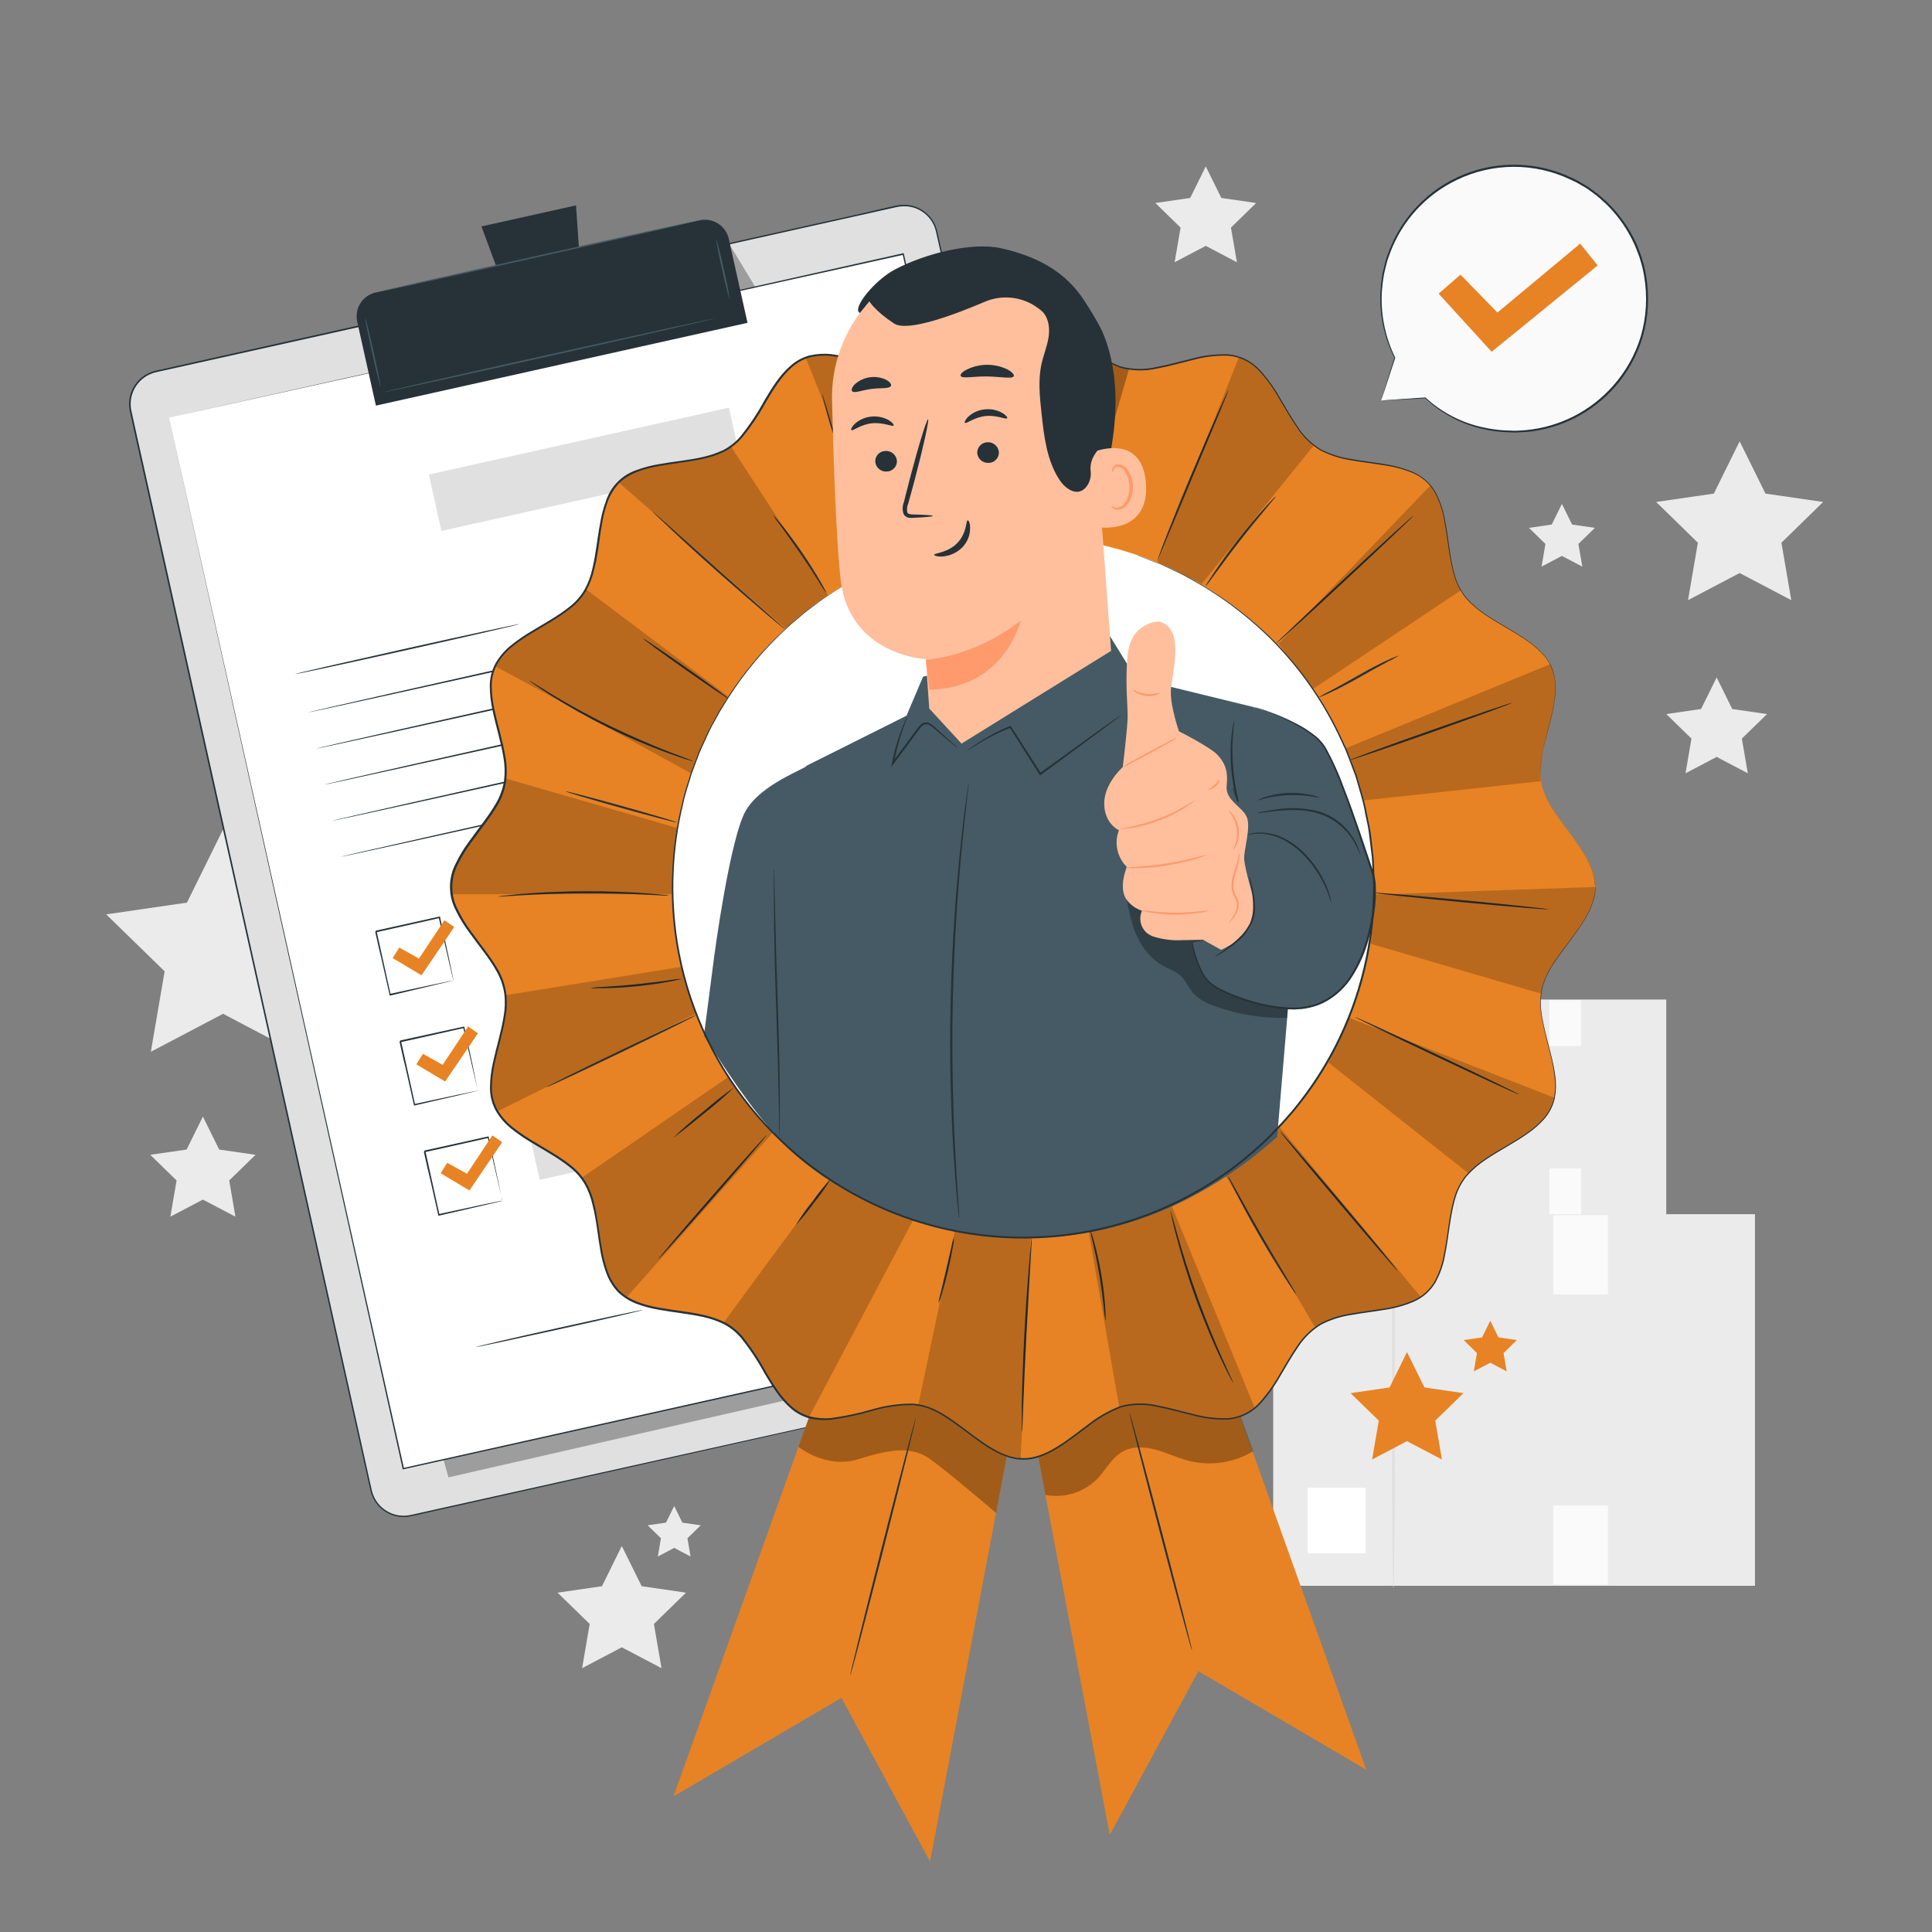 <?xml version="1.0" encoding="UTF-8"?> <svg xmlns="http://www.w3.org/2000/svg" width="161" height="161" viewBox="0 0 161 161" fill="none"><rect x="0" y="0" width="161" height="161" fill="#808080" stroke="none"/><path d="M115.588 101.243H138.856V83.295H115.588V101.243Z" fill="#EBEBEB"></path><path d="M117.25 99.675H120.055V96.507H117.25V99.675Z" fill="white"></path><path d="M131.759 83.34H129.116V87.169H131.759V83.34Z" fill="#FAFAFA"></path><path d="M131.759 97.36H129.116V101.188H131.759V97.36Z" fill="#FAFAFA"></path><path d="M121.394 101.366C121.352 101.366 121.32 97.418 121.32 92.549C121.32 87.681 121.352 83.733 121.394 83.733C121.436 83.733 121.468 87.681 121.468 92.549C121.468 97.418 121.436 101.366 121.394 101.366Z" fill="#E0E0E0"></path><path d="M106.099 132.149H146.246V101.182H106.099V132.149Z" fill="#EBEBEB"></path><path d="M108.968 129.447H113.805V123.98H108.968V129.447Z" fill="white"></path><path d="M133.997 101.263H129.438V107.87H133.997V101.263Z" fill="#FAFAFA"></path><path d="M133.997 125.448H129.438V132.055H133.997V125.448Z" fill="#FAFAFA"></path><path d="M116.12 132.361C116.049 132.361 115.991 125.551 115.991 117.15C115.991 108.749 116.049 101.939 116.12 101.939C116.19 101.939 116.245 108.749 116.245 117.15C116.245 125.551 116.19 132.361 116.12 132.361Z" fill="#E0E0E0"></path><path d="M144.971 36.776L147.122 41.132L151.93 41.831L148.452 45.225L149.273 50.013L144.971 47.753L140.669 50.013L141.49 45.225L138.013 41.831L142.82 41.132L144.971 36.776Z" fill="#EBEBEB"></path><path d="M16.908 93.048L18.264 95.795L21.294 96.233L19.101 98.371L19.619 101.391L16.908 99.965L14.197 101.391L14.715 98.371L12.523 96.233L15.553 95.795L16.908 93.048Z" fill="#EBEBEB"></path><path d="M18.589 69.121L21.6 75.219L28.33 76.198L23.461 80.944L24.61 87.648L18.589 84.483L12.571 87.648L13.72 80.944L8.849 76.198L15.578 75.219L18.589 69.121Z" fill="#EBEBEB"></path><path d="M143.055 56.453L144.352 59.084L147.254 59.506L145.154 61.55L145.65 64.439L143.055 63.077L140.46 64.439L140.955 61.55L138.856 59.506L141.757 59.084L143.055 56.453Z" fill="#EBEBEB"></path><path d="M100.48 13.868L101.778 16.496L104.679 16.918L102.58 18.966L103.075 21.854L100.48 20.489L97.885 21.854L98.381 18.966L96.281 16.918L99.183 16.496L100.48 13.868Z" fill="#EBEBEB"></path><path d="M130.159 41.992L131.009 43.712L132.909 43.989L131.534 45.328L131.859 47.218L130.159 46.326L128.462 47.218L128.787 45.328L127.412 43.989L129.312 43.712L130.159 41.992Z" fill="#EBEBEB"></path><path d="M51.816 128.835L53.472 132.184L57.168 132.722L54.492 135.33L55.127 139.014L51.816 137.275L48.51 139.014L49.141 135.33L46.465 132.722L50.165 132.184L51.816 128.835Z" fill="#EBEBEB"></path><path d="M56.183 125.503L56.865 126.887L58.395 127.109L57.287 128.188L57.548 129.711L56.183 128.99L54.818 129.711L55.078 128.188L53.971 127.109L55.5 126.887L56.183 125.503Z" fill="#EBEBEB"></path><path d="M117.25 112.674L118.705 115.621L121.957 116.094L119.604 118.387L120.161 121.626L117.25 120.096L114.342 121.626L114.899 118.387L112.545 116.094L115.798 115.621L117.25 112.674Z" fill="#E78324"></path><path d="M124.189 110.063L124.875 111.451L126.404 111.673L125.296 112.755L125.557 114.281L124.189 113.56L122.817 114.281L123.081 112.755L121.97 111.673L123.503 111.451L124.189 110.063Z" fill="#E78324"></path><path d="M115.096 33.379L116.242 29.817C115.15 27.617 114.818 25.117 115.299 22.708C115.78 20.299 117.046 18.118 118.9 16.506C120.753 14.894 123.089 13.942 125.541 13.8C127.993 13.658 130.424 14.334 132.451 15.72C134.478 17.108 135.988 19.128 136.744 21.465C137.5 23.802 137.459 26.324 136.628 28.636C135.797 30.947 134.223 32.918 132.152 34.239C130.081 35.56 127.63 36.156 125.184 35.935C122.797 35.773 120.538 34.795 118.786 33.166L115.096 33.379Z" fill="#FAFAFA"></path><path d="M115.096 33.379L115.34 33.359L116.052 33.308L118.786 33.121C120.141 34.374 121.81 35.238 123.616 35.62C124.173 35.743 124.74 35.824 125.31 35.861L126.211 35.897C126.514 35.897 126.826 35.861 127.139 35.845C129.963 35.589 132.581 34.255 134.448 32.12C135.5 30.933 136.281 29.532 136.737 28.014C137.204 26.391 137.299 24.684 137.014 23.02C136.944 22.592 136.845 22.169 136.718 21.754C136.661 21.544 136.591 21.338 136.509 21.136C136.428 20.93 136.357 20.724 136.27 20.521C135.912 19.702 135.458 18.928 134.918 18.215C134.649 17.86 134.358 17.523 134.045 17.204C133.894 17.042 133.733 16.89 133.562 16.747C133.398 16.602 133.24 16.445 133.067 16.312L132.539 15.92L132.274 15.726L131.991 15.559L131.434 15.237C131.244 15.131 131.044 15.05 130.851 14.954C129.371 14.253 127.753 13.894 126.116 13.902C124.479 13.909 122.864 14.284 121.391 14.999C118.838 16.225 116.856 18.387 115.856 21.036C115.801 21.184 115.749 21.332 115.698 21.477C115.64 21.62 115.593 21.768 115.559 21.919C115.485 22.215 115.415 22.508 115.344 22.794C115.246 23.356 115.179 23.922 115.144 24.491C115.072 26.332 115.459 28.161 116.271 29.814L115.408 32.448L115.179 33.131C115.128 33.285 115.099 33.366 115.099 33.366C115.099 33.366 115.118 33.292 115.167 33.14L115.373 32.464L116.2 29.795V29.82C115.367 28.164 114.964 26.325 115.028 24.472C115.058 23.897 115.122 23.324 115.218 22.756C115.289 22.466 115.363 22.17 115.434 21.87C115.468 21.718 115.513 21.568 115.569 21.423C115.624 21.274 115.675 21.126 115.73 20.975C116.268 19.531 117.1 18.213 118.173 17.107C119.246 16.001 120.537 15.129 121.965 14.548C123.392 13.966 124.925 13.688 126.466 13.729C128.006 13.771 129.522 14.132 130.916 14.789C131.112 14.883 131.315 14.966 131.508 15.076L132.075 15.414L132.358 15.585L132.629 15.781L133.163 16.177C133.34 16.316 133.501 16.474 133.669 16.618C133.84 16.764 134.004 16.919 134.158 17.082C134.475 17.407 134.77 17.751 135.044 18.113C135.594 18.829 136.058 19.608 136.425 20.434C136.512 20.64 136.583 20.853 136.663 21.059C136.749 21.269 136.821 21.484 136.879 21.703C137.006 22.125 137.105 22.555 137.175 22.991C137.466 24.68 137.369 26.413 136.892 28.059C136.435 29.607 135.644 31.035 134.577 32.245C132.681 34.4 130.03 35.745 127.171 36C126.849 36 126.527 36.045 126.231 36.045L125.319 36.006C124.744 35.966 124.172 35.882 123.609 35.755C121.797 35.358 120.127 34.474 118.779 33.198H118.805L116.046 33.343L115.344 33.375C115.173 33.379 115.096 33.379 115.096 33.379Z" fill="#263238"></path><path d="M119.884 24.472L121.71 22.888L124.785 26.047L131.682 20.302L133.141 22.121L124.305 29.315L119.884 24.472Z" fill="#E78324"></path><path d="M95.992 112.536L34.245 126.298C33.887 126.38 33.517 126.39 33.156 126.328C32.795 126.266 32.449 126.133 32.139 125.937C31.83 125.741 31.562 125.486 31.351 125.186C31.14 124.886 30.991 124.547 30.912 124.189L10.887 34.27C10.807 33.914 10.798 33.546 10.861 33.186C10.924 32.826 11.057 32.483 11.253 32.175C11.449 31.866 11.704 31.6 12.003 31.391C12.302 31.181 12.639 31.033 12.996 30.954L74.743 17.192C75.099 17.112 75.468 17.103 75.828 17.166C76.188 17.229 76.532 17.362 76.84 17.558C77.148 17.754 77.415 18.009 77.625 18.308C77.835 18.607 77.983 18.944 78.062 19.301L98.101 109.219C98.18 109.576 98.189 109.944 98.126 110.304C98.063 110.663 97.93 111.007 97.734 111.315C97.538 111.623 97.284 111.89 96.984 112.099C96.685 112.309 96.348 112.457 95.992 112.536Z" fill="#E0E0E0"></path><path d="M95.991 112.536L96.197 112.478C96.397 112.413 96.591 112.327 96.774 112.223C97.074 112.047 97.339 111.817 97.556 111.544C97.852 111.17 98.046 110.727 98.12 110.256C98.166 109.971 98.166 109.681 98.12 109.396C98.068 109.097 97.988 108.781 97.917 108.453C97.769 107.809 97.595 107.075 97.434 106.295C97.084 104.735 96.681 102.939 96.226 100.908C94.413 92.804 91.792 81.076 88.553 66.583C86.943 59.338 85.166 51.401 83.263 42.878C82.314 38.619 81.332 34.218 80.316 29.676C79.812 27.404 79.299 25.102 78.777 22.769C78.513 21.603 78.252 20.428 77.985 19.246C77.84 18.657 77.501 18.134 77.023 17.761C76.544 17.387 75.954 17.186 75.348 17.188C75.045 17.195 74.745 17.238 74.453 17.317L73.551 17.517L71.738 17.923L68.08 18.737L60.636 20.399L45.296 23.828L13.018 31.015C12.336 31.166 11.738 31.575 11.349 32.155C10.96 32.735 10.809 33.444 10.928 34.132C11.222 35.501 11.537 36.872 11.837 38.237C12.446 40.964 13.05 43.674 13.649 46.368L17.191 62.278C19.516 72.708 21.757 82.754 23.892 92.35C26.027 101.945 28.052 111.026 29.952 119.562C30.188 120.635 30.424 121.691 30.657 122.73C30.777 123.252 30.883 123.78 31.008 124.292C31.144 124.796 31.421 125.251 31.807 125.603C32.191 125.949 32.664 126.181 33.172 126.272C33.425 126.313 33.681 126.321 33.935 126.295C34.187 126.263 34.441 126.201 34.692 126.144L37.69 125.477L49.066 122.946L83.398 115.318L92.736 113.251L95.164 112.716L95.991 112.536L95.167 112.729L92.739 113.276L83.401 115.366L49.076 123.039L37.712 125.58L34.715 126.25C34.464 126.305 34.212 126.369 33.948 126.404C33.684 126.431 33.418 126.423 33.156 126.379C32.623 126.286 32.128 126.043 31.729 125.679C31.33 125.314 31.043 124.843 30.902 124.321C30.773 123.803 30.667 123.281 30.548 122.759C30.314 121.714 30.078 120.658 29.84 119.591C27.94 111.067 25.908 101.961 23.77 92.379C21.632 82.796 19.391 72.737 17.063 62.307L13.521 46.4C12.922 43.708 12.317 40.996 11.708 38.263C11.405 36.898 11.093 35.533 10.796 34.151C10.672 33.43 10.831 32.689 11.24 32.081C11.648 31.474 12.274 31.047 12.989 30.89L45.27 23.693L60.62 20.286L68.061 18.628L71.719 17.813L73.535 17.388L74.437 17.188C74.734 17.111 75.04 17.07 75.348 17.066C75.976 17.067 76.587 17.278 77.082 17.665C77.578 18.051 77.93 18.592 78.085 19.201C78.349 20.386 78.613 21.558 78.874 22.727C79.4 25.062 79.917 27.361 80.426 29.624C81.433 34.164 82.412 38.565 83.366 42.826C85.262 51.349 87.027 59.287 88.64 66.535C91.86 81.025 94.468 92.762 96.271 100.87C96.719 102.895 97.118 104.698 97.466 106.257C97.637 107.039 97.788 107.757 97.943 108.417C98.013 108.739 98.094 109.061 98.142 109.361C98.191 109.649 98.191 109.943 98.142 110.23C98.069 110.71 97.871 111.161 97.569 111.541C97.349 111.813 97.082 112.043 96.78 112.22C96.595 112.325 96.398 112.408 96.194 112.468L95.991 112.536Z" fill="#263238"></path><g opacity="0.3"><path d="M37.374 123.113L93.634 110.253L91.857 99.228L88.666 93.048L34.847 114.188L37.374 123.113Z" fill="black"></path></g><g opacity="0.3"><path d="M60.864 20.489L62.993 24.002L63.405 25.866L61.962 26.188L60.864 20.489Z" fill="black"></path></g><path d="M14.09 34.792L33.61 122.376L94.793 108.743L91.303 93.081L75.274 21.155L14.09 34.792Z" fill="white"></path><path d="M14.091 34.792L75.271 21.104H75.322V21.159C80.751 45.499 87.523 75.873 94.851 108.743V108.81H94.787L33.607 122.44H33.549V122.379C22.057 70.66 14.207 35.317 14.087 34.795C14.207 35.33 22.108 70.663 33.668 122.379L33.594 122.334L94.774 108.691L94.723 108.772C87.404 75.908 80.638 45.534 75.219 21.188L75.284 21.23L14.091 34.792Z" fill="#263238"></path><path d="M31.319 24.371L58.301 18.359C58.829 18.242 59.382 18.339 59.838 18.629C60.294 18.919 60.616 19.378 60.734 19.906L62.293 26.902L31.325 33.801L29.768 26.811C29.709 26.549 29.702 26.278 29.748 26.013C29.794 25.748 29.892 25.495 30.036 25.268C30.18 25.041 30.367 24.845 30.588 24.691C30.808 24.537 31.056 24.428 31.319 24.371Z" fill="#263238"></path><path d="M48 17.114L40.121 18.869L42.546 25.419L48.48 24.095L48 17.114Z" fill="#263238"></path><path d="M58.301 18.354C58.301 18.389 52.277 19.764 44.829 21.426C37.381 23.087 31.331 24.411 31.321 24.375C31.311 24.34 37.345 22.965 44.8 21.303C52.254 19.642 58.282 18.328 58.301 18.354Z" fill="#455A64"></path><path d="M31.704 32.2C31.669 32.2 31.356 30.944 31.009 29.379C30.661 27.814 30.403 26.536 30.442 26.526C30.48 26.517 30.79 27.782 31.137 29.35C31.485 30.919 31.739 32.2 31.704 32.2Z" fill="#455A64"></path><path d="M60.816 25C60.557 24.153 60.342 23.293 60.172 22.424C59.959 21.575 59.789 20.715 59.663 19.848C59.921 20.69 60.136 21.544 60.307 22.408C60.521 23.263 60.691 24.128 60.816 25Z" fill="#455A64"></path><path d="M59.589 26.53C59.589 26.565 53.403 27.975 45.759 29.679C38.115 31.382 31.913 32.738 31.897 32.699C31.881 32.66 38.079 31.253 45.743 29.55C53.407 27.847 59.57 26.494 59.589 26.53Z" fill="#455A64"></path><path d="M43.293 52.006C43.293 52.045 39.123 53.005 33.955 54.157C28.787 55.31 24.617 56.208 24.594 56.173C24.572 56.138 28.78 55.175 33.932 54.025C39.084 52.876 43.283 51.971 43.293 52.006Z" fill="#263238"></path><path d="M74.433 48.5C74.433 48.538 63.527 51.002 50.058 54.003C36.589 57.004 25.657 59.409 25.65 59.374C25.644 59.338 36.553 56.872 50.029 53.871C63.505 50.87 74.427 48.464 74.433 48.5Z" fill="#263238"></path><path d="M75.106 51.52C75.106 51.556 64.197 54.019 50.728 57.023C37.259 60.027 26.33 62.429 26.32 62.391C26.311 62.352 37.227 59.892 50.699 56.891C64.171 53.89 75.097 51.475 75.106 51.52Z" fill="#263238"></path><path d="M75.776 54.521C75.776 54.557 64.87 57.02 51.401 60.021C37.931 63.022 26.999 65.43 26.99 65.392C26.98 65.353 37.896 62.893 51.372 59.889C64.847 56.885 75.766 54.486 75.776 54.521Z" fill="#263238"></path><path d="M76.446 57.532C76.446 57.567 65.54 60.031 52.071 63.032C38.601 66.033 27.669 68.438 27.663 68.403C27.657 68.367 38.566 65.904 52.042 62.9C65.517 59.895 76.44 57.493 76.446 57.532Z" fill="#263238"></path><path d="M77.119 60.536C77.119 60.575 66.21 63.038 52.74 66.039C39.271 69.04 28.336 71.449 28.336 71.413C28.336 71.378 39.242 68.915 52.715 65.91C66.187 62.906 77.109 60.504 77.119 60.536Z" fill="#263238"></path><path d="M37.793 81.727C37.78 81.695 37.77 81.661 37.764 81.627L37.693 81.341C37.632 81.08 37.545 80.716 37.439 80.262C37.223 79.331 36.92 78.024 36.56 76.459L36.631 76.504L31.35 77.689C31.35 77.689 31.446 77.538 31.401 77.609V77.631V77.676L31.421 77.766L31.462 77.947L31.54 78.304C31.595 78.542 31.646 78.777 31.698 79.013C31.801 79.476 31.904 79.933 32 80.378C32.197 81.263 32.38 82.1 32.551 82.87L32.48 82.825L36.296 82.004L37.381 81.778L37.671 81.724L37.774 81.704C37.774 81.704 37.748 81.704 37.684 81.733L37.41 81.801L36.347 82.052L32.522 82.963H32.464V82.905L31.904 80.416C31.804 79.972 31.701 79.515 31.582 79.051C31.53 78.816 31.475 78.581 31.424 78.343C31.395 78.227 31.369 78.104 31.343 77.985L31.302 77.805L31.282 77.715V77.67V77.647V77.631C31.237 77.705 31.343 77.534 31.334 77.551L36.618 76.382H36.676V76.44L37.507 80.304C37.6 80.754 37.674 81.115 37.729 81.373C37.751 81.489 37.767 81.579 37.783 81.653C37.79 81.677 37.793 81.702 37.793 81.727Z" fill="#263238"></path><path d="M77.045 68.708L40.204 76.916L40.888 79.99L77.73 71.782L77.045 68.708Z" fill="#E0E0E0"></path><path d="M39.835 90.891C39.822 90.857 39.813 90.823 39.806 90.788C39.786 90.714 39.764 90.617 39.735 90.501C39.674 90.241 39.587 89.88 39.48 89.426C39.265 88.492 38.962 87.172 38.601 85.62L38.672 85.665L33.391 86.85C33.391 86.869 33.488 86.699 33.443 86.773V86.789V86.811V86.856L33.462 86.947L33.504 87.127C33.53 87.249 33.556 87.368 33.584 87.487L33.739 88.193C33.842 88.66 33.945 89.114 34.042 89.558C34.238 90.443 34.422 91.281 34.592 92.05L34.522 92.005L38.34 91.187L39.422 90.962L39.712 90.904C39.746 90.894 39.78 90.889 39.815 90.888L39.728 90.913L39.451 90.981L38.389 91.236L34.547 92.121H34.489V92.063L33.929 89.574C33.829 89.13 33.726 88.672 33.607 88.209C33.556 87.977 33.501 87.739 33.449 87.504C33.423 87.384 33.395 87.265 33.369 87.143L33.327 86.963L33.308 86.872V86.827V86.789L33.359 86.705L38.64 85.552H38.698V85.607C39.039 87.194 39.342 88.505 39.529 89.471C39.622 89.922 39.696 90.282 39.751 90.54C39.773 90.656 39.789 90.746 39.806 90.82C39.818 90.842 39.828 90.866 39.835 90.891Z" fill="#263238"></path><path d="M79.085 77.873L42.244 86.081L42.928 89.155L79.77 80.947L79.085 77.873Z" fill="#E0E0E0"></path><path d="M41.876 100.052C41.876 100.052 41.876 100.013 41.847 99.949C41.818 99.884 41.805 99.778 41.776 99.662C41.715 99.401 41.628 99.041 41.522 98.587C41.306 97.656 41.003 96.333 40.642 94.781L40.713 94.826L35.42 96.011C35.42 96.03 35.516 95.859 35.471 95.933V95.956V95.979V96.024L35.49 96.114L35.532 96.294C35.558 96.416 35.584 96.536 35.613 96.655L35.767 97.36C35.87 97.827 35.974 98.281 36.07 98.725L36.621 101.218L36.55 101.176L40.369 100.355L41.451 100.129L41.74 100.071C41.775 100.067 41.809 100.067 41.843 100.071L41.757 100.097L41.48 100.165L40.417 100.419L36.576 101.304H36.518V101.246C36.347 100.48 36.157 99.636 35.957 98.757C35.858 98.313 35.755 97.859 35.635 97.392C35.584 97.16 35.529 96.925 35.478 96.687C35.452 96.568 35.423 96.449 35.397 96.329L35.358 96.149L35.336 96.059V96.011V95.956C35.291 96.027 35.397 95.856 35.387 95.876L40.671 94.707H40.729V94.765L41.56 98.629C41.654 99.079 41.728 99.44 41.782 99.701C41.805 99.814 41.824 99.904 41.837 99.978C41.853 100.001 41.866 100.026 41.876 100.052Z" fill="#263238"></path><path d="M81.129 87.037L44.287 95.245L44.972 98.319L81.814 90.111L81.129 87.037Z" fill="#E0E0E0"></path><path d="M32.718 79.837L33.272 78.964L34.917 79.879L37.036 76.684L37.854 77.251L35.124 81.276L32.718 79.837Z" fill="#E78324"></path><path d="M34.692 88.692L35.246 87.819L36.891 88.734L39.007 85.539L39.828 86.106L37.094 90.128L34.692 88.692Z" fill="#E78324"></path><path d="M36.717 97.769L37.271 96.9L38.913 97.814L41.032 94.62L41.85 95.183L39.119 99.208L36.717 97.769Z" fill="#E78324"></path><path d="M53.581 109.158C53.581 109.197 50.476 109.921 46.632 110.768C42.787 111.615 39.664 112.288 39.657 112.253C39.651 112.217 42.758 111.493 46.603 110.643C50.447 109.792 53.571 109.126 53.581 109.158Z" fill="#263238"></path><path d="M60.517 107.503C59.676 107.762 58.823 107.977 57.96 108.147C57.11 108.358 56.25 108.527 55.384 108.653C56.223 108.394 57.076 108.179 57.937 108.009C59.351 107.696 60.51 107.468 60.517 107.503Z" fill="#263238"></path><path d="M83.488 100.274C83.488 100.31 80.696 100.966 77.238 101.736C73.78 102.506 70.965 103.101 70.959 103.066C70.953 103.03 73.748 102.377 77.209 101.604C80.671 100.831 83.482 100.239 83.488 100.274Z" fill="#263238"></path><path d="M80.5 108.749C80.5 108.749 80.529 108.662 80.561 108.495C80.603 108.247 80.59 107.993 80.522 107.751C80.408 107.368 80.259 106.996 80.078 106.64C79.821 106.167 79.671 105.644 79.637 105.107C79.644 104.777 79.721 104.452 79.862 104.153C80.003 103.854 80.205 103.588 80.455 103.372C80.748 103.129 81.098 102.965 81.472 102.895C81.846 102.826 82.232 102.854 82.593 102.976C82.989 103.096 83.342 103.327 83.61 103.642C83.753 103.812 83.838 104.023 83.852 104.244C83.855 104.363 83.821 104.481 83.753 104.578C83.685 104.676 83.588 104.75 83.475 104.789C83.264 104.857 83.049 104.909 82.831 104.946L82.187 105.078C81.755 105.165 81.318 105.243 80.867 105.301C79.994 105.426 79.107 105.432 78.233 105.317C77.838 105.232 77.425 105.298 77.077 105.503C76.8 105.782 76.566 106.1 76.381 106.447C76.269 106.618 76.114 106.755 75.93 106.846C75.744 106.928 75.534 106.937 75.341 106.872C75.01 106.724 74.695 106.543 74.401 106.331C74.265 106.24 74.109 106.182 73.947 106.16C73.795 106.143 73.642 106.181 73.516 106.267C73.293 106.47 73.109 106.712 72.971 106.981C72.825 107.212 72.625 107.404 72.388 107.541C72.152 107.678 71.885 107.755 71.612 107.767C71.2 107.784 70.796 107.641 70.486 107.368C70.29 107.199 70.137 106.987 70.038 106.75C70.003 106.668 69.978 106.583 69.964 106.495C69.964 106.495 69.993 106.582 70.064 106.74C70.168 106.967 70.323 107.168 70.518 107.326C70.82 107.582 71.21 107.714 71.606 107.693C71.867 107.68 72.12 107.603 72.344 107.47C72.569 107.337 72.757 107.152 72.894 106.93C73.036 106.648 73.228 106.395 73.461 106.183C73.607 106.081 73.785 106.034 73.963 106.051C74.139 106.077 74.308 106.139 74.459 106.234C74.748 106.439 75.057 106.615 75.38 106.759C75.545 106.815 75.726 106.807 75.885 106.737C76.049 106.655 76.187 106.529 76.281 106.373C76.473 106.017 76.716 105.691 77.003 105.407C77.181 105.279 77.39 105.202 77.608 105.181C77.822 105.159 78.038 105.159 78.252 105.181C79.117 105.293 79.993 105.288 80.857 105.165C81.302 105.107 81.736 105.027 82.168 104.943L82.812 104.814C83.018 104.776 83.223 104.725 83.424 104.663C83.512 104.635 83.588 104.579 83.642 104.503C83.695 104.428 83.723 104.337 83.72 104.244C83.705 104.052 83.631 103.868 83.507 103.719C83.253 103.417 82.918 103.194 82.541 103.075C82.2 102.96 81.834 102.932 81.479 102.997C81.124 103.061 80.792 103.214 80.513 103.443C80.273 103.647 80.078 103.899 79.942 104.183C79.805 104.467 79.73 104.776 79.721 105.091C79.749 105.616 79.89 106.129 80.133 106.595C80.311 106.956 80.454 107.334 80.561 107.722C80.624 107.971 80.629 108.231 80.577 108.482C80.562 108.574 80.536 108.663 80.5 108.749Z" fill="#263238"></path><path d="M87.156 104.627C87.101 104.649 87.045 104.667 86.988 104.679L86.499 104.795L84.702 105.21C83.189 105.564 81.096 106.06 78.793 106.643C76.491 107.226 74.414 107.789 72.917 108.202L71.139 108.691L70.653 108.82C70.597 108.837 70.54 108.85 70.482 108.859C70.534 108.83 70.589 108.809 70.647 108.794L71.123 108.643C71.539 108.511 72.141 108.321 72.888 108.111C74.385 107.674 76.456 107.097 78.761 106.501C81.067 105.906 83.16 105.436 84.683 105.11C85.442 104.946 86.061 104.817 86.489 104.734L86.982 104.64C87.039 104.631 87.097 104.626 87.156 104.627Z" fill="#263238"></path><path d="M60.744 33.974L35.736 39.545L36.783 44.244L61.791 38.672L60.744 33.974Z" fill="#E0E0E0"></path><path d="M84.403 110.224L92.482 152.908L99.865 139.265L113.859 147.479L99.005 105.916L84.403 110.224Z" fill="#E78324"></path><g opacity="0.3"><path d="M87.12 124.579C87.889 124.724 88.682 124.679 89.43 124.45C90.179 124.221 90.86 123.813 91.416 123.262C92.153 122.502 92.642 121.465 93.57 120.956C94.404 120.499 95.431 120.563 96.349 120.818C97.266 121.072 98.129 121.494 99.047 121.732C99.953 121.963 100.895 122.011 101.819 121.874C102.744 121.737 103.631 121.417 104.431 120.934L102.1 114.461L91.28 113.109L86.128 119.308L87.12 124.579Z" fill="black"></path></g><path d="M99.34 137.571C99.295 137.571 98.091 133.147 96.652 127.67C95.212 122.193 94.076 117.736 94.127 117.726C94.179 117.717 95.373 122.144 96.813 127.628C98.252 133.112 99.385 137.558 99.34 137.571Z" fill="#263238"></path><path d="M85.585 112.442L77.505 155.127L70.122 141.487L56.128 149.698L70.982 108.134L85.585 112.442Z" fill="#E78324"></path><g opacity="0.3"><path d="M66.538 120.566C66.538 120.566 68.837 122.457 71.577 121.587C74.318 120.718 76.021 120.531 77.505 121.587C78.99 122.643 83.005 126.079 83.005 126.079L83.936 121.156L78.542 113.75L72.914 114.886L68.908 115.276L67.417 118.1L66.538 120.566Z" fill="black"></path></g><path d="M132.954 73.912C132.954 76.974 129.041 79.611 128.468 82.506C127.879 85.488 130.474 89.419 129.338 92.166C128.201 94.913 123.542 95.898 121.89 98.381C120.238 100.863 121.107 105.513 118.992 107.632C116.876 109.751 112.23 108.859 109.741 110.53C107.252 112.201 106.318 116.818 103.526 117.978C100.783 119.114 96.851 116.519 93.866 117.108C90.968 117.681 88.334 121.594 85.272 121.594C82.21 121.594 79.569 117.681 76.674 117.108C73.693 116.519 69.761 119.114 67.014 117.978C64.268 116.841 63.286 112.182 60.803 110.53C58.321 108.878 53.671 109.747 51.549 107.632C49.427 105.516 50.322 100.87 48.651 98.381C46.98 95.892 42.362 94.958 41.206 92.166C40.05 89.374 42.665 85.491 42.076 82.506C41.502 79.608 37.587 76.974 37.587 73.912C37.587 70.85 41.502 68.209 42.076 65.314C42.665 62.333 40.066 58.401 41.206 55.654C42.346 52.908 47.002 51.922 48.651 49.443C50.3 46.964 49.433 42.311 51.549 40.189C53.664 38.067 58.311 38.962 60.803 37.291C63.295 35.62 64.223 31.002 67.014 29.846C69.806 28.69 73.69 31.305 76.674 30.716C79.573 30.142 82.21 26.227 85.272 26.227C88.334 26.227 90.971 30.142 93.866 30.716C96.848 31.305 100.779 28.706 103.526 29.846C106.318 31.002 107.258 35.642 109.741 37.291C112.223 38.94 116.873 38.073 118.992 40.189C121.11 42.304 120.219 46.951 121.89 49.443C123.561 51.935 128.178 52.863 129.338 55.654C130.497 58.446 127.879 62.33 128.468 65.314C129.041 68.209 132.954 70.84 132.954 73.912Z" fill="#E78324"></path><path d="M74.115 47.183C74.115 47.183 74.079 47.141 74.028 47.051C73.976 46.961 73.896 46.816 73.809 46.658C73.619 46.316 73.358 45.814 73.049 45.19C72.427 43.94 71.622 42.182 70.846 40.199C70.07 38.215 69.475 36.373 69.085 35.047C68.892 34.373 68.744 33.829 68.65 33.437C68.608 33.263 68.573 33.114 68.547 32.999C68.531 32.949 68.522 32.897 68.522 32.844C68.546 32.891 68.566 32.941 68.579 32.992L68.712 33.42C68.837 33.816 69.001 34.351 69.198 34.998C69.616 36.328 70.231 38.154 71.001 40.15C71.77 42.147 72.563 43.889 73.155 45.151L73.867 46.642L74.057 47.047C74.08 47.091 74.099 47.136 74.115 47.183Z" fill="#263238"></path><path d="M78.359 45.569C78.302 45.457 78.26 45.338 78.233 45.215C78.165 44.983 78.075 44.645 77.969 44.227C77.757 43.393 77.492 42.227 77.254 40.933C77.016 39.638 76.848 38.456 76.752 37.6C76.7 37.172 76.668 36.824 76.649 36.583C76.634 36.458 76.634 36.333 76.649 36.209C76.686 36.328 76.711 36.452 76.723 36.576L76.877 37.584C77.006 38.437 77.199 39.612 77.428 40.904C77.657 42.195 77.911 43.361 78.091 44.201C78.178 44.594 78.249 44.929 78.307 45.199C78.337 45.321 78.354 45.445 78.359 45.569Z" fill="#263238"></path><path d="M85.845 44.826C85.797 44.826 85.678 41.213 85.578 36.76C85.478 32.306 85.433 28.69 85.478 28.687C85.523 28.684 85.645 32.297 85.745 36.756C85.845 41.216 85.89 44.826 85.845 44.826Z" fill="#263238"></path><path d="M93.38 37.404C93.425 37.404 92.903 39.223 92.218 41.438C91.532 43.654 90.93 45.434 90.897 45.421C90.865 45.408 91.374 43.602 92.06 41.387C92.746 39.171 93.332 37.391 93.38 37.404Z" fill="#263238"></path><path d="M96.452 46.738C96.458 46.685 96.472 46.633 96.493 46.584L96.638 46.159C96.767 45.792 96.96 45.264 97.218 44.613C97.724 43.325 98.445 41.525 99.269 39.561C100.093 37.597 100.86 35.829 101.423 34.554C101.7 33.936 101.929 33.427 102.103 33.047L102.293 32.641C102.341 32.551 102.367 32.503 102.373 32.506C102.361 32.557 102.345 32.606 102.325 32.654L102.161 33.073L101.533 34.602C100.982 35.909 100.245 37.674 99.424 39.629C98.603 41.583 97.875 43.348 97.328 44.658L96.7 46.184L96.522 46.597C96.505 46.647 96.481 46.694 96.452 46.738Z" fill="#263238"></path><path d="M100.464 48.838C100.513 48.724 100.574 48.616 100.647 48.516C100.776 48.31 100.969 48.017 101.208 47.659C101.691 46.948 102.386 45.975 103.194 44.938C104.003 43.901 104.779 43.006 105.352 42.362C105.638 42.04 105.877 41.786 106.044 41.612C106.125 41.516 106.217 41.429 106.318 41.355C106.256 41.464 106.18 41.566 106.092 41.657C105.919 41.87 105.7 42.13 105.448 42.44C104.898 43.103 104.141 44.021 103.333 45.057C102.525 46.094 101.819 47.051 101.311 47.746L100.709 48.567C100.637 48.666 100.555 48.756 100.464 48.838Z" fill="#263238"></path><path d="M106.331 53.636C106.299 53.603 108.849 51.182 112.021 48.229C115.192 45.276 117.794 42.91 117.817 42.942C117.839 42.974 115.302 45.399 112.127 48.352C108.952 51.304 106.363 53.671 106.331 53.636Z" fill="#263238"></path><path d="M116.564 54.637C116.253 54.833 115.931 55.01 115.598 55.165C114.993 55.487 114.171 55.935 113.263 56.453C112.355 56.971 111.518 57.403 110.897 57.693C110.575 57.838 110.336 57.95 110.156 58.015C110.068 58.061 109.974 58.093 109.876 58.111C110.186 57.915 110.509 57.739 110.842 57.583C111.447 57.261 112.268 56.814 113.176 56.295C114.085 55.777 114.922 55.329 115.543 55.056C115.865 54.911 116.103 54.798 116.284 54.734C116.371 54.686 116.466 54.654 116.564 54.637Z" fill="#263238"></path><path d="M126.027 58.562C126.044 58.607 123.01 59.715 119.265 61.038C115.521 62.362 112.452 63.395 112.439 63.353C112.426 63.312 115.453 62.201 119.201 60.877C122.949 59.554 126.011 58.52 126.027 58.562Z" fill="#263238"></path><path d="M129.042 75.779C129.042 75.825 125.741 75.551 121.681 75.165C117.62 74.778 114.33 74.427 114.336 74.379C114.342 74.331 117.633 74.611 121.697 74.997C125.761 75.383 129.045 75.734 129.042 75.779Z" fill="#263238"></path><path d="M126.617 91.223C126.597 91.265 123.516 89.848 119.736 88.064C115.955 86.28 112.906 84.796 112.925 84.754C112.945 84.712 116.026 86.125 119.807 87.912C123.587 89.7 126.636 91.181 126.617 91.223Z" fill="#263238"></path><path d="M116.48 105.915C116.445 105.944 114.226 103.365 111.518 100.158C108.81 96.951 106.646 94.32 106.688 94.291C106.73 94.262 108.942 96.838 111.65 100.049C114.358 103.259 116.516 105.883 116.48 105.915Z" fill="#263238"></path><path d="M108.018 107.87C107.918 107.758 107.828 107.638 107.751 107.509C107.587 107.271 107.355 106.92 107.078 106.485C106.518 105.613 105.767 104.392 104.975 103.024C104.183 101.655 103.507 100.393 103.043 99.482C102.808 99.022 102.618 98.648 102.496 98.387C102.423 98.255 102.363 98.115 102.315 97.972C102.406 98.092 102.486 98.22 102.554 98.355C102.708 98.638 102.908 98.999 103.149 99.427C103.649 100.332 104.344 101.581 105.133 102.95C105.922 104.318 106.656 105.545 107.191 106.431C107.442 106.856 107.654 107.207 107.818 107.484C107.899 107.605 107.966 107.734 108.018 107.87Z" fill="#263238"></path><path d="M102.763 115.244C102.763 115.244 102.731 115.202 102.68 115.112L102.47 114.719C102.287 114.374 102.039 113.872 101.743 113.247C101.15 111.995 100.387 110.237 99.662 108.247C98.938 106.257 98.391 104.421 98.052 103.095C97.875 102.425 97.73 101.878 97.66 101.501C97.624 101.327 97.595 101.179 97.569 101.063C97.557 101.012 97.549 100.961 97.547 100.908C97.573 100.954 97.592 101.005 97.602 101.057L97.724 101.485C97.837 101.884 97.985 102.415 98.165 103.063C98.545 104.392 99.109 106.221 99.833 108.215C100.558 110.208 101.298 111.956 101.865 113.222L102.541 114.713C102.612 114.874 102.673 115.009 102.725 115.118C102.743 115.158 102.756 115.201 102.763 115.244Z" fill="#263238"></path><path d="M92.118 110.063C92.048 109.693 92.002 109.318 91.979 108.942C91.905 108.25 91.786 107.294 91.612 106.247C91.438 105.201 91.236 104.26 91.081 103.581C90.98 103.217 90.902 102.847 90.849 102.473C90.897 102.563 90.934 102.658 90.959 102.757C91.023 102.944 91.103 103.214 91.197 103.552C91.38 104.225 91.599 105.162 91.776 106.221C91.931 107.119 92.038 108.024 92.099 108.933C92.121 109.28 92.134 109.577 92.134 109.76C92.142 109.861 92.137 109.963 92.118 110.063Z" fill="#263238"></path><path d="M85.153 119.333C85.146 119.279 85.146 119.224 85.153 119.169C85.153 119.04 85.153 118.882 85.153 118.696C85.153 118.284 85.153 117.688 85.153 116.954C85.179 115.482 85.246 113.454 85.362 111.216C85.478 108.978 85.623 106.949 85.742 105.484C85.8 104.75 85.855 104.157 85.897 103.748C85.919 103.562 85.936 103.404 85.948 103.278C85.952 103.222 85.963 103.167 85.981 103.114C85.988 103.17 85.988 103.226 85.981 103.282C85.981 103.407 85.981 103.565 85.958 103.755C85.932 104.19 85.9 104.776 85.858 105.49C85.771 106.981 85.655 108.997 85.536 111.222C85.417 113.447 85.333 115.489 85.279 116.957C85.253 117.672 85.23 118.245 85.214 118.696C85.214 118.886 85.195 119.04 85.189 119.169C85.185 119.225 85.173 119.281 85.153 119.333Z" fill="#263238"></path><path d="M79.492 103.114C79.49 103.392 79.458 103.668 79.396 103.938C79.312 104.441 79.177 105.133 79 105.89C78.823 106.646 78.636 107.329 78.488 107.822C78.423 108.091 78.329 108.352 78.207 108.601C78.236 108.326 78.291 108.054 78.372 107.79L78.835 105.858C79.003 105.133 79.157 104.476 79.28 103.926C79.324 103.649 79.396 103.377 79.492 103.114Z" fill="#263238"></path><path d="M69.256 98.21C68.834 98.908 68.364 99.575 67.849 100.206C67.376 100.871 66.861 101.505 66.306 102.103C66.727 101.405 67.197 100.738 67.713 100.107C68.184 99.44 68.699 98.806 69.256 98.21Z" fill="#263238"></path><path d="M63.888 94.591C63.92 94.62 61.924 96.967 59.425 99.83C56.926 102.692 54.869 104.982 54.834 104.959C54.798 104.937 56.798 102.583 59.296 99.72C61.795 96.858 63.853 94.559 63.888 94.591Z" fill="#263238"></path><path d="M61.199 90.595C60.41 91.356 59.581 92.076 58.717 92.752C57.316 93.905 56.157 94.813 56.141 94.778C56.931 94.017 57.76 93.299 58.623 92.623C59.447 91.904 60.307 91.227 61.199 90.595Z" fill="#263238"></path><path d="M58.056 84.57C58.076 84.612 55.294 85.996 51.839 87.658C48.383 89.32 45.572 90.636 45.55 90.595C45.527 90.553 48.313 89.171 51.768 87.507C55.223 85.842 58.037 84.528 58.056 84.57Z" fill="#263238"></path><path d="M56.794 81.566C56.702 81.606 56.605 81.635 56.505 81.65C56.315 81.695 56.041 81.753 55.703 81.814C55.023 81.943 54.077 82.084 53.027 82.191C51.977 82.297 51.021 82.342 50.329 82.352C49.984 82.352 49.704 82.352 49.511 82.352C49.41 82.358 49.309 82.348 49.211 82.323C49.581 82.272 49.953 82.243 50.325 82.236C51.015 82.194 51.965 82.129 53.011 82.023C54.057 81.917 55.001 81.794 55.684 81.701C56.05 81.63 56.422 81.585 56.794 81.566Z" fill="#263238"></path><path d="M55.773 74.627C55.586 74.642 55.397 74.642 55.21 74.627L53.677 74.549C52.389 74.485 50.599 74.427 48.625 74.437C46.651 74.446 44.861 74.527 43.57 74.604L42.04 74.698C41.853 74.719 41.665 74.725 41.477 74.717C41.66 74.673 41.846 74.645 42.034 74.633C42.394 74.591 42.916 74.54 43.56 74.485C44.848 74.379 46.645 74.282 48.622 74.269C50.599 74.256 52.392 74.337 53.687 74.43C54.331 74.479 54.856 74.524 55.216 74.562C55.403 74.571 55.589 74.592 55.773 74.627Z" fill="#263238"></path><path d="M56.405 68.535C56.405 68.58 54.309 68.035 51.749 67.321C49.189 66.606 47.125 65.994 47.138 65.949C47.151 65.904 49.234 66.445 51.794 67.16C54.354 67.874 56.418 68.49 56.405 68.535Z" fill="#263238"></path><path d="M57.754 63.434C57.702 63.431 57.651 63.42 57.603 63.402L57.174 63.273C56.807 63.157 56.276 62.977 55.629 62.742C53.938 62.121 52.28 61.411 50.663 60.617C49.047 59.821 47.475 58.939 45.953 57.976C45.37 57.606 44.903 57.297 44.587 57.075L44.227 56.814C44.146 56.752 44.104 56.72 44.108 56.714C44.156 56.733 44.203 56.758 44.246 56.788L44.626 57.02C44.948 57.226 45.425 57.519 46.014 57.876C47.196 58.591 48.851 59.535 50.738 60.452C52.624 61.37 54.383 62.117 55.671 62.619C56.315 62.867 56.833 63.064 57.197 63.199L57.612 63.357C57.662 63.379 57.709 63.404 57.754 63.434Z" fill="#263238"></path><path d="M60.784 58.282C60.758 58.318 59.129 57.216 57.145 55.819C55.162 54.421 53.574 53.259 53.603 53.22C53.632 53.182 55.258 54.286 57.245 55.684C59.232 57.081 60.81 58.253 60.784 58.282Z" fill="#263238"></path><path d="M54.38 42.639C54.38 42.639 54.425 42.665 54.502 42.726L54.824 43.01L56.012 44.059L59.911 47.54L63.827 51.002L65.012 52.055L65.334 52.348C65.373 52.38 65.407 52.416 65.437 52.457C65.437 52.457 65.392 52.434 65.311 52.373L64.989 52.106C64.696 51.871 64.281 51.523 63.769 51.092C62.745 50.229 61.348 49.021 59.818 47.666C58.289 46.31 56.92 45.061 55.954 44.146C55.465 43.689 55.072 43.319 54.801 43.055L54.495 42.752C54.418 42.681 54.373 42.642 54.38 42.639Z" fill="#263238"></path><path d="M64.422 42.932C64.422 42.932 64.509 43.003 64.641 43.154C64.773 43.306 64.963 43.528 65.186 43.798C65.633 44.359 66.229 45.151 66.847 46.052C67.465 46.954 67.984 47.798 68.341 48.419C68.521 48.741 68.663 48.983 68.753 49.16C68.809 49.248 68.852 49.343 68.882 49.443C68.646 49.136 68.431 48.813 68.238 48.477C67.855 47.872 67.32 47.044 66.705 46.143C66.09 45.241 65.511 44.446 65.095 43.869C64.853 43.571 64.628 43.258 64.422 42.932Z" fill="#263238"></path><g opacity="0.2"><path d="M51.552 40.192L65.562 52.457L69.043 49.672L60.916 37.217C60.916 37.217 60.291 37.674 58.662 38.138C57.107 38.585 52.486 38.704 51.552 40.192Z" fill="black"></path></g><g opacity="0.2"><path d="M67.147 29.817L73.986 46.938L78.359 45.569L76.9 30.719C76.9 30.719 76.15 30.896 74.478 30.683C72.859 30.477 68.934 28.941 67.147 29.817Z" fill="black"></path></g><g opacity="0.3"><path d="M85.385 26.233L85.845 44.826L89.941 45.022L94.088 30.751C93.227 30.58 92.407 30.241 91.677 29.753C90.26 28.845 87.368 26.082 85.385 26.233Z" fill="black"></path></g><g opacity="0.2"><path d="M103.249 29.747L96.452 46.886L100.142 48.654L109.496 37.107C108.793 36.514 108.193 35.808 107.722 35.018C106.839 33.591 105.32 30.316 103.249 29.747Z" fill="black"></path></g><g opacity="0.2"><path d="M119.214 40.44L106.553 53.642L109.373 57.445L121.745 49.189C121.337 48.438 121.062 47.624 120.93 46.78C120.634 45.17 120.592 42.246 119.214 40.44Z" fill="black"></path></g><g opacity="0.2"><path d="M129.209 55.336L112.159 62.352L113.573 66.709L128.407 65.099C128.407 65.099 128.314 64.641 128.51 62.97C128.697 61.351 130.41 57.731 129.209 55.336Z" fill="black"></path></g><g opacity="0.2"><path d="M132.986 73.912L114.397 74.556L114.242 78.655L128.41 82.802C128.504 82.212 128.693 81.641 128.97 81.112C130.027 79.141 132.986 76.359 132.986 73.912Z" fill="black"></path></g><g opacity="0.2"><path d="M129.557 91.487L112.443 84.818L110.713 88.55L122.36 97.769C122.972 97.183 123.65 96.668 124.379 96.236C125.796 95.331 129.164 93.866 129.557 91.487Z" fill="black"></path></g><g opacity="0.2"><path d="M104.386 91.223L100.148 94.765C100.47 95.087 106.115 104.695 109.596 110.626C109.641 110.587 109.688 110.551 109.738 110.517C112.027 108.984 116.104 109.599 118.403 108.083L104.386 91.223Z" fill="black"></path><path d="M96.6 97.946L90.276 100.103L93.27 117.272C93.465 117.204 93.664 117.149 93.866 117.108C96.848 116.519 100.78 119.114 103.526 117.978C103.902 117.816 104.252 117.599 104.563 117.334L96.6 97.946Z" fill="black"></path><path d="M85.053 121.587L86.061 99.157L80.587 97.769L76.52 117.089L76.668 117.115C79.502 117.665 82.081 121.394 85.053 121.587Z" fill="black"></path><path d="M71.303 95.347C71.303 95.347 64.078 105.027 60.297 110.237C60.472 110.325 60.642 110.423 60.806 110.53C63.289 112.191 64.226 116.818 67.017 117.978C67.146 118.029 67.278 118.071 67.41 118.11L77.505 99.002L71.303 95.347Z" fill="black"></path><path d="M63.888 87.555L48.477 98.146C48.535 98.223 48.599 98.297 48.651 98.377C50.325 100.876 49.433 105.51 51.549 107.629C51.744 107.82 51.96 107.99 52.193 108.134C57.638 101.997 67.414 90.978 67.768 90.595L63.888 87.555Z" fill="black"></path><path d="M60.355 79.991L42.133 82.934C42.426 85.858 40.121 89.548 41.206 92.163C41.271 92.323 41.35 92.477 41.441 92.623C47.817 89.448 61.138 82.844 61.692 82.809L60.355 79.991Z" fill="black"></path><path d="M59.361 69.842L42.137 64.873C42.121 65.022 42.101 65.17 42.076 65.315C41.502 68.213 37.587 70.85 37.587 73.912C37.588 74.116 37.605 74.319 37.638 74.52H58.662L59.361 69.842Z" fill="black"></path><path d="M41.277 55.523C47.717 58.971 60.297 65.949 60.297 65.949L63.395 60.066L48.847 49.118C48.783 49.231 48.721 49.346 48.651 49.44C47.012 51.884 42.526 52.837 41.277 55.523Z" fill="black"></path></g><path d="M132.954 73.912L132.934 73.706C132.927 73.504 132.899 73.303 132.851 73.107C132.663 72.335 132.336 71.603 131.885 70.95C131.331 70.061 130.494 69.066 129.631 67.807C129.143 67.137 128.769 66.392 128.523 65.601C128.313 64.678 128.313 63.72 128.523 62.797C128.703 61.814 128.996 60.803 129.251 59.731C129.505 58.659 129.743 57.5 129.505 56.315C129.37 55.715 129.096 55.155 128.703 54.682C128.283 54.2 127.802 53.774 127.274 53.413C126.205 52.654 124.975 52.048 123.799 51.256C123.191 50.864 122.639 50.392 122.157 49.852C121.684 49.266 121.341 48.587 121.149 47.859C120.737 46.394 120.644 44.829 120.331 43.264C120.195 42.467 119.926 41.699 119.536 40.991C119.112 40.278 118.47 39.721 117.704 39.403C116.913 39.086 116.086 38.869 115.241 38.759C114.387 38.617 113.511 38.518 112.636 38.363C111.738 38.234 110.868 37.959 110.06 37.548C109.258 37.066 108.579 36.405 108.076 35.616C107.542 34.85 107.081 34.026 106.592 33.211C106.123 32.378 105.561 31.6 104.917 30.893C104.254 30.177 103.348 29.733 102.377 29.647C101.384 29.61 100.391 29.726 99.434 29.991C98.468 30.226 97.476 30.513 96.462 30.703C95.436 30.944 94.367 30.924 93.351 30.645C92.361 30.256 91.435 29.721 90.604 29.057C89.745 28.413 88.907 27.769 87.99 27.196C87.072 26.623 86.032 26.208 84.95 26.33H84.747C84.68 26.33 84.615 26.359 84.551 26.372C84.419 26.404 84.284 26.427 84.155 26.465C83.895 26.548 83.641 26.647 83.395 26.761C82.897 26.998 82.418 27.275 81.965 27.589C81.051 28.233 80.184 28.935 79.244 29.573C78.776 29.9 78.281 30.187 77.763 30.429C77.233 30.666 76.665 30.809 76.085 30.851C74.924 30.858 73.767 30.695 72.653 30.365C71.531 30.044 70.387 29.809 69.23 29.659C68.652 29.603 68.069 29.642 67.504 29.775C66.941 29.932 66.422 30.216 65.987 30.606C65.099 31.382 64.481 32.425 63.862 33.449C63.279 34.522 62.596 35.537 61.824 36.483C61.415 36.951 60.924 37.341 60.375 37.632C59.814 37.897 59.226 38.098 58.62 38.231C57.409 38.498 56.173 38.611 54.953 38.83C53.732 39.049 52.486 39.394 51.604 40.25C51.178 40.704 50.849 41.239 50.638 41.825C50.425 42.415 50.268 43.024 50.171 43.644C49.945 44.887 49.849 46.162 49.527 47.414C49.388 48.05 49.157 48.662 48.841 49.231C48.508 49.794 48.071 50.289 47.553 50.689C46.535 51.507 45.379 52.112 44.272 52.789C43.717 53.123 43.184 53.493 42.678 53.896C42.174 54.299 41.75 54.793 41.428 55.352C41.122 55.921 40.967 56.56 40.978 57.206C40.989 57.857 41.066 58.504 41.206 59.139C41.477 60.426 41.886 61.692 42.105 63.002C42.234 63.675 42.261 64.364 42.182 65.044C42.091 65.723 41.872 66.378 41.538 66.976C40.865 68.151 39.989 69.185 39.213 70.28C38.815 70.819 38.468 71.395 38.176 71.999C37.857 72.589 37.69 73.248 37.69 73.918C37.69 74.588 37.857 75.248 38.176 75.838C38.467 76.442 38.814 77.018 39.213 77.557C39.989 78.652 40.865 79.685 41.538 80.861C41.866 81.447 42.084 82.089 42.182 82.754C42.264 83.425 42.242 84.105 42.118 84.77C41.902 86.093 41.493 87.362 41.219 88.65C41.08 89.285 41.003 89.932 40.991 90.582C40.978 91.229 41.132 91.869 41.438 92.44C41.757 93.001 42.18 93.496 42.684 93.898C43.191 94.302 43.723 94.672 44.278 95.006C45.386 95.682 46.532 96.294 47.563 97.106C48.079 97.507 48.516 98.002 48.851 98.564C49.169 99.13 49.401 99.742 49.536 100.377C49.839 101.633 49.942 102.908 50.18 104.151C50.28 104.771 50.438 105.38 50.651 105.97C50.857 106.555 51.18 107.092 51.6 107.548C52.492 108.414 53.748 108.759 54.953 108.978C56.157 109.197 57.409 109.3 58.62 109.577C59.227 109.71 59.816 109.911 60.378 110.176C60.927 110.468 61.417 110.858 61.827 111.325C62.592 112.272 63.267 113.288 63.846 114.358C64.464 115.382 65.083 116.426 65.971 117.202C66.405 117.591 66.923 117.875 67.485 118.032C68.055 118.176 68.644 118.224 69.23 118.174C70.385 118.019 71.527 117.779 72.646 117.456C73.761 117.124 74.919 116.959 76.082 116.967C76.662 117.01 77.229 117.154 77.76 117.392C78.277 117.635 78.772 117.921 79.241 118.248C80.181 118.892 81.044 119.604 81.962 120.228C82.413 120.544 82.891 120.822 83.388 121.059C83.635 121.173 83.889 121.272 84.148 121.355C84.28 121.391 84.412 121.417 84.544 121.449L84.744 121.491H84.944C86.029 121.613 87.072 121.169 87.987 120.624C88.901 120.08 89.741 119.394 90.598 118.763C91.43 118.099 92.357 117.564 93.348 117.176C94.364 116.898 95.433 116.878 96.458 117.118C97.473 117.311 98.451 117.598 99.43 117.833C100.39 118.095 101.383 118.211 102.377 118.177C103.347 118.087 104.251 117.642 104.914 116.928C105.556 116.218 106.117 115.439 106.588 114.606C107.075 113.795 107.535 112.971 108.07 112.201C108.575 111.413 109.255 110.752 110.056 110.269C110.864 109.858 111.735 109.584 112.632 109.457C113.511 109.3 114.384 109.2 115.237 109.061C116.083 108.946 116.911 108.724 117.701 108.401C118.466 108.082 119.108 107.526 119.533 106.814C119.92 106.105 120.188 105.337 120.325 104.541C120.647 102.976 120.731 101.407 121.146 99.942C121.335 99.215 121.679 98.536 122.154 97.952C122.634 97.411 123.187 96.939 123.796 96.549C124.971 95.756 126.201 95.151 127.267 94.391C127.798 94.031 128.28 93.604 128.7 93.119C129.092 92.647 129.366 92.089 129.499 91.49C129.611 90.912 129.627 90.319 129.547 89.735C129.48 89.175 129.379 88.621 129.244 88.073C128.987 87.001 128.697 85.99 128.517 85.008C128.307 84.085 128.307 83.126 128.517 82.203C128.764 81.413 129.138 80.668 129.624 79.998C130.497 78.739 131.337 77.744 131.878 76.855C132.33 76.201 132.657 75.47 132.844 74.698C132.892 74.501 132.921 74.301 132.928 74.099L132.947 73.896C132.947 73.896 132.947 73.963 132.947 74.099C132.941 74.301 132.915 74.503 132.87 74.701C132.687 75.479 132.359 76.216 131.904 76.874C131.353 77.769 130.519 78.768 129.65 80.027C129.167 80.692 128.798 81.433 128.558 82.219C128.349 83.133 128.349 84.082 128.558 84.995C128.739 85.961 129.032 86.982 129.293 88.054C129.433 88.605 129.54 89.165 129.615 89.728C129.695 90.32 129.678 90.92 129.566 91.506C129.432 92.118 129.154 92.69 128.755 93.174C128.331 93.664 127.845 94.097 127.309 94.462C126.234 95.228 125.007 95.837 123.838 96.626C123.241 97.014 122.7 97.481 122.228 98.014C121.763 98.588 121.427 99.256 121.243 99.971C120.834 101.42 120.744 102.985 120.428 104.56C120.292 105.369 120.021 106.149 119.626 106.869C119.191 107.602 118.532 108.175 117.746 108.504C116.948 108.832 116.111 109.057 115.257 109.174C114.4 109.316 113.524 109.416 112.652 109.573C111.766 109.7 110.906 109.971 110.108 110.375C109.329 110.848 108.668 111.492 108.176 112.259C107.648 113.022 107.187 113.843 106.698 114.661C106.224 115.503 105.658 116.289 105.011 117.005C104.326 117.743 103.392 118.202 102.39 118.293C101.382 118.333 100.374 118.217 99.401 117.949C98.419 117.714 97.44 117.43 96.436 117.24C95.433 117.005 94.387 117.024 93.393 117.295C92.417 117.68 91.504 118.208 90.685 118.863C89.832 119.491 88.991 120.167 88.064 120.734C87.822 120.863 87.594 121.014 87.343 121.12C87.217 121.178 87.094 121.239 86.969 121.291L86.579 121.429C86.051 121.611 85.49 121.677 84.934 121.623L84.725 121.607C84.657 121.607 84.589 121.578 84.519 121.565C84.383 121.532 84.245 121.507 84.113 121.468C83.845 121.385 83.584 121.284 83.33 121.165C82.825 120.926 82.34 120.645 81.881 120.325C80.957 119.681 80.091 118.979 79.16 118.345C78.698 118.024 78.21 117.742 77.702 117.501C77.187 117.272 76.637 117.134 76.076 117.092C74.928 117.087 73.785 117.251 72.685 117.578C71.554 117.911 70.399 118.158 69.23 118.316C68.633 118.374 68.03 118.334 67.446 118.197C66.861 118.033 66.321 117.738 65.868 117.334C64.954 116.532 64.329 115.479 63.711 114.452C63.138 113.389 62.468 112.382 61.708 111.444C61.312 110.991 60.837 110.614 60.304 110.333C59.755 110.073 59.178 109.876 58.585 109.747C57.387 109.483 56.154 109.371 54.923 109.148C54.304 109.045 53.695 108.886 53.104 108.672C52.505 108.452 51.957 108.112 51.494 107.674C51.055 107.204 50.718 106.648 50.506 106.041C50.288 105.441 50.128 104.823 50.026 104.193C49.8 102.94 49.704 101.665 49.382 100.429C49.248 99.809 49.022 99.213 48.712 98.661C48.386 98.115 47.96 97.635 47.456 97.247C46.458 96.445 45.305 95.84 44.194 95.161C43.634 94.823 43.096 94.448 42.584 94.04C42.064 93.623 41.627 93.11 41.297 92.53C40.978 91.936 40.819 91.271 40.833 90.598C40.84 89.931 40.918 89.268 41.065 88.618C41.338 87.33 41.747 86.042 41.96 84.754C42.081 84.105 42.102 83.441 42.021 82.786C41.923 82.135 41.705 81.508 41.377 80.938C40.733 79.779 39.844 78.752 39.062 77.647C38.654 77.097 38.297 76.51 37.996 75.895C37.668 75.283 37.497 74.6 37.497 73.906C37.497 73.211 37.668 72.528 37.996 71.915C38.293 71.302 38.647 70.718 39.052 70.17C39.835 69.066 40.707 68.039 41.364 66.883C41.692 66.311 41.91 65.683 42.008 65.031C42.083 64.376 42.062 63.713 41.944 63.064C41.728 61.776 41.319 60.488 41.045 59.2C40.901 58.55 40.825 57.888 40.817 57.223C40.804 56.549 40.965 55.884 41.284 55.291C41.616 54.713 42.053 54.202 42.572 53.784C43.083 53.374 43.62 53 44.182 52.663C45.292 51.984 46.436 51.375 47.443 50.577C47.946 50.188 48.371 49.709 48.696 49.163C49.005 48.609 49.229 48.012 49.363 47.392C49.662 46.156 49.765 44.884 50.007 43.631C50.107 43.001 50.267 42.383 50.483 41.783C50.677 41.169 51.015 40.61 51.469 40.153C51.923 39.696 52.479 39.354 53.091 39.155C53.682 38.941 54.291 38.782 54.911 38.679C56.141 38.456 57.374 38.357 58.572 38.083C59.164 37.95 59.741 37.754 60.291 37.497C60.822 37.214 61.297 36.836 61.692 36.383C62.451 35.445 63.122 34.438 63.695 33.375C64.313 32.348 64.938 31.295 65.855 30.497C66.311 30.086 66.855 29.787 67.446 29.624C68.03 29.488 68.633 29.448 69.23 29.505C70.391 29.66 71.54 29.901 72.666 30.226C73.765 30.556 74.908 30.721 76.056 30.716C76.613 30.671 77.157 30.532 77.666 30.303C78.177 30.066 78.665 29.784 79.125 29.46C80.059 28.816 80.925 28.111 81.849 27.483C82.307 27.162 82.792 26.881 83.298 26.642C83.551 26.524 83.811 26.422 84.077 26.336C84.213 26.298 84.351 26.275 84.486 26.243L84.689 26.198H84.898C85.454 26.145 86.015 26.211 86.544 26.391L86.933 26.53C87.059 26.581 87.181 26.642 87.307 26.7C87.561 26.81 87.79 26.958 88.028 27.087C88.959 27.653 89.796 28.33 90.653 28.957C91.471 29.612 92.383 30.14 93.357 30.526C94.351 30.798 95.397 30.817 96.4 30.58C97.405 30.394 98.384 30.11 99.366 29.875C100.338 29.608 101.346 29.491 102.354 29.527C103.357 29.619 104.29 30.078 104.975 30.815C105.624 31.533 106.191 32.32 106.666 33.163C107.155 33.977 107.612 34.802 108.14 35.562C108.632 36.33 109.293 36.976 110.072 37.449C110.87 37.855 111.73 38.125 112.616 38.25C113.489 38.408 114.365 38.508 115.221 38.65C116.076 38.768 116.912 38.993 117.71 39.319C118.496 39.648 119.157 40.221 119.594 40.952C119.987 41.672 120.258 42.452 120.396 43.261C120.718 44.835 120.801 46.4 121.207 47.849C121.394 48.564 121.729 49.231 122.193 49.807C122.663 50.342 123.205 50.81 123.803 51.198C124.971 51.987 126.201 52.596 127.274 53.362C127.809 53.727 128.295 54.16 128.719 54.65C129.119 55.133 129.398 55.703 129.534 56.315C129.646 56.902 129.663 57.503 129.582 58.095C129.509 58.658 129.401 59.216 129.26 59.766C129.003 60.842 128.707 61.85 128.526 62.829C128.317 63.742 128.317 64.691 128.526 65.604C128.766 66.391 129.135 67.132 129.618 67.797C130.484 69.059 131.318 70.051 131.872 70.95C132.326 71.608 132.654 72.345 132.838 73.123C132.883 73.321 132.909 73.522 132.915 73.725C132.954 73.841 132.954 73.912 132.954 73.912Z" fill="#263238"></path><path d="M76.314 118.174C76.359 118.174 75.171 123.004 73.66 128.935C72.15 134.867 70.888 139.668 70.843 139.658C70.798 139.648 71.986 134.828 73.496 128.893C75.007 122.959 76.282 118.148 76.314 118.174Z" fill="#263238"></path><path d="M85.272 103.143C101.416 103.143 114.503 90.056 114.503 73.912C114.503 57.768 101.416 44.681 85.272 44.681C69.128 44.681 56.041 57.768 56.041 73.912C56.041 90.056 69.128 103.143 85.272 103.143Z" fill="white"></path><path d="M67.272 63.782C66.87 64.184 64.654 68.216 64.451 71.542C64.249 74.868 64.728 93.538 64.728 93.538L64.815 94.778C70.077 100.931 89.204 110.089 106.431 94.745L107.397 83.26L104.553 58.945L94.668 56.527L92.353 52.776L76.922 56.389L75.544 59.641L67.272 63.782Z" fill="#455A64"></path><path d="M91.293 43C91.973 40.472 92.639 37.928 92.874 35.324C93.109 32.718 92.894 30.027 91.857 27.624C91.699 27.261 90.395 24.829 90.002 24.891C89.722 24.933 90.566 27.219 90.437 27.467C89.197 29.872 88.972 32.696 89.329 35.378C89.698 37.983 90.356 40.538 91.293 42.997" fill="#263238"></path><path d="M91.036 33.018C90.914 26.459 86.992 21.065 80.439 21.371L79.834 21.436C76.903 21.744 74.196 23.145 72.251 25.36C70.305 27.574 69.265 30.439 69.336 33.385C69.478 39.068 69.704 45.347 70.061 48.368C70.798 54.618 77.145 54.933 77.145 54.933L77.438 59.045L80.127 61.966L92.591 54.238L91.036 33.018Z" fill="#FFBF9D"></path><path d="M77.161 54.982C77.161 54.982 81.131 54.798 85.056 51.713C85.056 51.713 83.742 57.384 77.438 57.477L77.161 54.982Z" fill="#FF9A6C"></path><path d="M72.939 38.482C72.961 38.717 73.075 38.934 73.256 39.086C73.437 39.238 73.67 39.312 73.905 39.294C74.02 39.291 74.133 39.265 74.237 39.218C74.342 39.171 74.436 39.103 74.514 39.019C74.592 38.935 74.652 38.836 74.691 38.729C74.731 38.621 74.748 38.507 74.742 38.392C74.719 38.157 74.606 37.941 74.425 37.789C74.244 37.638 74.011 37.563 73.776 37.581C73.662 37.583 73.549 37.608 73.444 37.656C73.339 37.703 73.245 37.77 73.167 37.854C73.089 37.938 73.028 38.037 72.989 38.145C72.95 38.253 72.933 38.368 72.939 38.482Z" fill="#263238"></path><path d="M70.949 35.842C71.072 35.945 71.696 35.375 72.659 35.275C73.622 35.175 74.376 35.597 74.469 35.452C74.514 35.398 74.379 35.198 74.047 35.005C73.601 34.761 73.09 34.661 72.585 34.718C72.085 34.77 71.614 34.978 71.239 35.314C70.966 35.575 70.888 35.794 70.949 35.842Z" fill="#263238"></path><path d="M81.437 37.761C81.459 37.996 81.573 38.213 81.754 38.365C81.934 38.517 82.168 38.591 82.403 38.572C82.518 38.569 82.63 38.544 82.735 38.497C82.84 38.45 82.934 38.382 83.012 38.298C83.09 38.214 83.15 38.115 83.189 38.007C83.228 37.9 83.246 37.785 83.24 37.671C83.218 37.435 83.105 37.218 82.924 37.066C82.743 36.913 82.51 36.838 82.274 36.856C82.159 36.859 82.047 36.886 81.942 36.933C81.838 36.98 81.743 37.048 81.666 37.133C81.588 37.217 81.527 37.316 81.488 37.424C81.449 37.532 81.431 37.646 81.437 37.761Z" fill="#263238"></path><path d="M80.413 35.236C80.535 35.343 81.163 34.77 82.123 34.67C83.082 34.57 83.842 34.992 83.933 34.85C83.978 34.792 83.846 34.593 83.514 34.403C83.067 34.158 82.555 34.058 82.049 34.116C81.548 34.165 81.076 34.374 80.703 34.712C80.432 34.969 80.355 35.191 80.413 35.236Z" fill="#263238"></path><path d="M77.74 42.993C77.74 42.939 77.132 42.897 76.15 42.874C75.902 42.874 75.663 42.852 75.605 42.688C75.557 42.437 75.587 42.177 75.692 41.944L76.22 40.012C76.948 37.243 77.447 34.976 77.338 34.947C77.228 34.918 76.542 37.139 75.815 39.912L75.319 41.86C75.198 42.169 75.188 42.511 75.293 42.826C75.337 42.91 75.4 42.983 75.476 43.038C75.553 43.094 75.641 43.132 75.734 43.148C75.874 43.165 76.016 43.165 76.156 43.148C77.138 43.106 77.743 43.048 77.74 42.993Z" fill="#263238"></path><path d="M80.642 43.361C80.484 43.361 80.593 44.41 79.779 45.248C78.964 46.085 77.847 46.085 77.847 46.233C77.847 46.297 78.114 46.41 78.587 46.371C79.197 46.314 79.767 46.044 80.197 45.608C80.608 45.187 80.839 44.622 80.841 44.034C80.857 43.592 80.713 43.348 80.642 43.361Z" fill="#263238"></path><path d="M80.056 31.327C80.178 31.579 81.125 31.353 82.268 31.372C83.411 31.392 84.358 31.601 84.48 31.35C84.535 31.231 84.351 31.002 83.955 30.787C83.43 30.532 82.853 30.399 82.269 30.399C81.685 30.399 81.109 30.532 80.584 30.787C80.178 30.98 80.001 31.208 80.056 31.327Z" fill="#263238"></path><path d="M71.011 32.603C71.201 32.802 71.841 32.506 72.637 32.409C73.432 32.313 74.124 32.409 74.247 32.158C74.305 32.039 74.176 31.836 73.86 31.656C73.438 31.45 72.963 31.374 72.497 31.437C72.031 31.501 71.594 31.701 71.243 32.013C70.991 32.268 70.924 32.503 71.011 32.603Z" fill="#263238"></path><path d="M91.013 37.709C91.116 37.651 95.18 35.983 95.495 40.285C95.811 44.587 91.448 44.001 91.419 43.879C91.39 43.757 91.013 37.709 91.013 37.709Z" fill="#FFBF9D"></path><path d="M92.61 42.156C92.629 42.156 92.688 42.201 92.82 42.25C93.003 42.313 93.204 42.303 93.38 42.221C93.821 42.021 94.149 41.274 94.114 40.498C94.099 40.129 94.001 39.768 93.827 39.442C93.777 39.311 93.696 39.194 93.59 39.102C93.485 39.009 93.358 38.943 93.222 38.91C93.135 38.893 93.044 38.907 92.967 38.95C92.889 38.993 92.829 39.063 92.797 39.146C92.746 39.271 92.781 39.355 92.758 39.364C92.736 39.374 92.662 39.297 92.681 39.12C92.698 39.011 92.751 38.911 92.832 38.837C92.944 38.739 93.09 38.689 93.238 38.698C93.417 38.719 93.587 38.786 93.732 38.893C93.877 39 93.992 39.142 94.066 39.307C94.277 39.665 94.397 40.07 94.413 40.485C94.449 41.351 94.066 42.195 93.447 42.417C93.335 42.459 93.214 42.476 93.094 42.465C92.974 42.455 92.859 42.417 92.755 42.356C92.626 42.259 92.597 42.163 92.61 42.156Z" fill="#FF9A6C"></path><path d="M71.658 26.082C70.94 25.741 72.882 23.355 74.556 22.469C77.064 21.133 80.96 20.157 83.385 20.679C86.306 21.323 88.779 22.579 90.385 25.097C91.992 27.615 92.73 30.619 92.839 33.604C92.871 34.515 92.839 35.468 92.401 36.267C91.863 37.255 90.749 37.928 90.885 39.236C90.917 39.472 90.901 39.712 90.84 39.942C90.778 40.172 90.67 40.387 90.524 40.575C89.79 41.464 88.779 40.739 88.286 39.98C87.233 38.37 86.998 36.357 86.792 34.431C86.644 33.066 86.499 31.669 86.792 30.329C86.953 29.598 87.249 28.899 87.371 28.162C87.494 27.425 87.42 26.604 86.93 26.037C86.816 25.918 86.691 25.81 86.557 25.715C85.923 25.229 85.171 24.92 84.379 24.822C83.587 24.723 82.782 24.838 82.049 25.155C79.682 26.166 75.635 27.711 74.501 26.958C72.875 25.876 72.45 25.116 72.45 25.116L71.658 26.082Z" fill="#263238"></path><path d="M67.272 63.782C67.025 64.126 63.505 65.295 62.169 67.52C60.832 69.745 59.512 79.734 59.512 79.734L58.662 86.296C60.337 88.943 62.584 92.45 64.967 94.922L67.272 63.782Z" fill="#455A64"></path><g opacity="0.3"><path d="M93.718 73.416C93.813 74.763 94.068 76.093 94.478 77.38C94.939 78.645 95.747 79.837 96.929 80.49C97.421 80.761 97.978 80.941 98.394 81.328C98.809 81.714 99.06 82.339 99.463 82.793C99.966 83.292 100.588 83.656 101.269 83.852C103.187 84.555 105.223 84.883 107.265 84.818C107.329 84.129 107.332 81.598 107.397 80.906L93.718 73.416Z" fill="black"></path></g><path d="M104.553 58.945C104.553 58.945 108.99 60.259 110.291 62.149C111.592 64.039 113.895 71.368 114.368 72.727C114.841 74.086 114.426 77.235 113.54 79.489C112.655 81.743 111.116 83.704 108.459 83.997C105.803 84.29 101.604 82.757 100.657 81.743C99.71 80.729 99.321 78.484 99.321 78.484C100.501 78.278 101.664 77.986 102.802 77.612" fill="#455A64"></path><path d="M102.802 77.634L102.747 77.657L102.58 77.718C102.431 77.769 102.209 77.844 101.916 77.93C101.07 78.184 100.21 78.39 99.34 78.549L99.376 78.5C99.484 79.054 99.635 79.597 99.83 80.126C99.936 80.427 100.064 80.718 100.213 80.999C100.366 81.299 100.567 81.573 100.809 81.807C101.081 82.041 101.382 82.24 101.704 82.4C102.044 82.578 102.393 82.739 102.75 82.88C103.516 83.186 104.304 83.436 105.107 83.627C105.974 83.839 106.862 83.953 107.754 83.965C107.986 83.967 108.218 83.956 108.45 83.933C108.683 83.906 108.914 83.865 109.142 83.81C109.61 83.705 110.059 83.53 110.475 83.292C111.341 82.791 112.068 82.081 112.59 81.228C113.143 80.341 113.565 79.381 113.846 78.375C114.075 77.602 114.247 76.813 114.358 76.015C114.478 75.242 114.517 74.458 114.474 73.677C114.449 73.301 114.372 72.93 114.246 72.576C114.123 72.215 114.004 71.858 113.888 71.503L113.196 69.433C112.739 68.087 112.288 66.815 111.837 65.633C111.441 64.534 110.964 63.465 110.411 62.436C110.155 61.998 109.813 61.617 109.406 61.315C109.051 61.033 108.674 60.78 108.279 60.559C107.644 60.196 106.987 59.874 106.311 59.593C105.758 59.364 105.32 59.203 105.023 59.097L104.685 58.978C104.645 58.967 104.606 58.952 104.569 58.932C104.61 58.938 104.65 58.947 104.689 58.962L105.033 59.065C105.336 59.161 105.78 59.312 106.34 59.531C107.021 59.8 107.685 60.111 108.327 60.462C108.73 60.684 109.114 60.937 109.477 61.219C109.896 61.526 110.248 61.915 110.514 62.362C111.08 63.397 111.567 64.473 111.969 65.582C112.429 66.76 112.884 68.035 113.344 69.381C113.573 70.054 113.804 70.747 114.043 71.452C114.162 71.803 114.281 72.16 114.4 72.521C114.532 72.888 114.614 73.272 114.642 73.661C114.687 74.454 114.65 75.249 114.529 76.034C114.415 76.841 114.242 77.638 114.011 78.42C113.723 79.443 113.289 80.419 112.723 81.318C112.186 82.194 111.437 82.922 110.546 83.433C110.116 83.678 109.653 83.857 109.171 83.965C108.936 84.021 108.699 84.063 108.459 84.09C108.221 84.09 107.983 84.132 107.751 84.123C106.846 84.106 105.946 83.987 105.069 83.768C104.258 83.574 103.464 83.319 102.692 83.005C102.333 82.86 101.981 82.695 101.639 82.513C101.308 82.347 100.999 82.14 100.718 81.897C100.469 81.651 100.262 81.365 100.107 81.051C99.957 80.765 99.829 80.469 99.723 80.165C99.535 79.627 99.387 79.074 99.282 78.513V78.472H99.324C100.458 78.275 101.327 78.053 101.916 77.892L102.586 77.702L102.757 77.654C102.782 77.634 102.802 77.631 102.802 77.634Z" fill="#263238"></path><path d="M110.945 75.261C110.913 75.261 110.81 74.714 110.44 73.896C109.953 72.833 109.274 71.869 108.437 71.052C107.973 70.611 107.448 70.238 106.878 69.945L106.489 69.771C106.36 69.713 106.225 69.687 106.102 69.645C105.871 69.572 105.632 69.523 105.391 69.497L105.23 69.475H104.792C104.641 69.472 104.49 69.485 104.341 69.513C104.212 69.539 104.08 69.553 103.948 69.555C104.07 69.505 104.198 69.469 104.328 69.449C104.478 69.406 104.633 69.384 104.789 69.381H105.078H105.236L105.404 69.401C105.653 69.418 105.9 69.461 106.141 69.529C106.276 69.563 106.409 69.604 106.54 69.652L106.946 69.826C107.537 70.117 108.08 70.498 108.556 70.953C109.412 71.78 110.09 72.772 110.549 73.87C110.631 74.057 110.702 74.248 110.762 74.443C110.811 74.59 110.852 74.739 110.884 74.891C110.916 75.012 110.937 75.136 110.945 75.261Z" fill="#263238"></path><path d="M113.367 71.278C113.184 70.809 112.96 70.358 112.697 69.929C112.03 68.91 111.031 68.154 109.87 67.787C108.508 67.372 107.184 67.501 106.26 67.588L105.156 67.72C105.022 67.744 104.886 67.756 104.75 67.755C104.877 67.706 105.01 67.672 105.146 67.655C105.404 67.604 105.79 67.536 106.247 67.472C107.468 67.259 108.72 67.311 109.918 67.626C110.574 67.824 111.183 68.152 111.708 68.592C112.138 68.958 112.506 69.391 112.797 69.874C112.996 70.191 113.155 70.532 113.27 70.888C113.317 71.014 113.35 71.145 113.367 71.278Z" fill="#263238"></path><path d="M110.021 66.516C108.285 66.106 106.471 66.177 104.772 66.722C104.995 66.576 105.24 66.468 105.497 66.4C106.106 66.212 106.737 66.104 107.374 66.078C108.011 66.055 108.649 66.113 109.271 66.251C109.533 66.302 109.786 66.391 110.021 66.516Z" fill="#263238"></path><path d="M102.84 60.053C102.866 60.053 102.802 60.507 102.75 61.235C102.615 63.099 102.776 64.972 103.227 66.786L103.111 66.825C102.979 66.454 102.876 66.152 102.808 65.939C102.766 65.836 102.736 65.728 102.718 65.617C102.783 65.717 102.835 65.826 102.872 65.939C102.959 66.142 103.079 66.438 103.227 66.805L103.111 66.841C102.856 65.95 102.687 65.037 102.605 64.114C102.521 63.159 102.53 62.198 102.631 61.245C102.673 60.881 102.721 60.6 102.76 60.385C102.771 60.271 102.798 60.159 102.84 60.053Z" fill="#263238"></path><path d="M96.564 51.794C96.564 51.794 94.262 51.794 93.972 54.56C93.75 56.685 93.972 58.746 93.972 59.679C93.972 60.613 93.564 63.92 93.564 63.92C93.564 63.92 91.992 65.314 92.018 66.989C92.044 68.663 93.242 69.185 93.242 69.185C93.041 69.704 92.996 70.27 93.114 70.814C93.232 71.358 93.507 71.855 93.905 72.244C93.905 72.244 93.238 73.786 93.786 74.82C94.101 75.334 94.594 75.715 95.17 75.892C95.076 76.096 95.026 76.317 95.025 76.541C95.023 76.766 95.07 76.988 95.161 77.193C95.253 77.397 95.387 77.58 95.555 77.728C95.724 77.877 95.922 77.987 96.136 78.053C96.91 78.292 97.72 78.392 98.529 78.346L100.248 78.314L101.762 79.151C101.762 79.151 104.357 78.021 104.421 76.491L104.489 74.962C104.489 74.962 103.745 72.45 103.684 71.645C103.623 70.84 104.283 68.918 103.884 68.055C103.484 67.192 102.09 66.683 102.222 65.479C102.354 64.274 102.09 63.605 101.491 62.938C100.892 62.272 98.249 60.945 98.249 60.945C98.249 60.945 97.569 59.013 97.569 57.69C97.569 56.366 98.893 52.299 96.564 51.794Z" fill="#FFBF9D"></path><path d="M98.117 61.447C97.919 61.609 97.703 61.748 97.473 61.859C97.067 62.098 96.507 62.413 95.863 62.755C95.219 63.096 94.658 63.399 94.253 63.608C94.033 63.74 93.8 63.848 93.557 63.93C93.754 63.766 93.971 63.627 94.201 63.514C94.607 63.276 95.167 62.961 95.811 62.619C96.455 62.278 97.015 61.975 97.421 61.766C97.64 61.633 97.873 61.526 98.117 61.447Z" fill="#FF9A6C"></path><path d="M99.63 66.654C99.63 66.654 99.565 66.728 99.427 66.834C99.235 66.985 99.035 67.126 98.828 67.256C98.148 67.692 97.425 68.057 96.671 68.345C95.916 68.637 95.134 68.853 94.336 68.989C94.014 69.037 93.779 69.066 93.608 69.076C93.519 69.092 93.427 69.092 93.338 69.076C93.338 69.05 93.711 68.998 94.304 68.873C95.085 68.709 95.853 68.485 96.6 68.203C97.345 67.915 98.066 67.568 98.757 67.166C99.039 66.981 99.33 66.81 99.63 66.654Z" fill="#FF9A6C"></path><path d="M101.607 64.996C101.649 65.012 101.562 65.318 101.285 65.553C101.008 65.788 100.712 65.859 100.702 65.817C100.693 65.775 100.931 65.653 101.173 65.427C101.414 65.202 101.562 64.977 101.607 64.996Z" fill="#FF9A6C"></path><path d="M100.657 71.21C100.348 71.361 100.024 71.479 99.691 71.564C98.899 71.8 98.092 71.984 97.276 72.115C96.46 72.248 95.636 72.326 94.809 72.347C94.467 72.373 94.122 72.363 93.782 72.315C94.121 72.267 94.461 72.239 94.803 72.231C95.447 72.186 96.3 72.102 97.25 71.951C98.2 71.8 99.047 71.603 99.659 71.449C99.987 71.35 100.32 71.27 100.657 71.21Z" fill="#FF9A6C"></path><path d="M102.763 70.84C102.812 70.672 102.871 70.508 102.94 70.347C103.068 69.954 103.111 69.538 103.066 69.127C103.015 68.716 102.874 68.322 102.654 67.971C102.549 67.831 102.454 67.685 102.367 67.533C102.367 67.517 102.551 67.636 102.754 67.903C103.014 68.257 103.178 68.671 103.23 69.107C103.282 69.543 103.22 69.985 103.05 70.389C102.918 70.682 102.779 70.84 102.763 70.84Z" fill="#FF9A6C"></path><path d="M100.786 75.873C100.522 75.97 100.247 76.035 99.968 76.066C99.299 76.172 98.623 76.224 97.946 76.224C97.267 76.223 96.59 76.166 95.92 76.053C95.641 76.022 95.366 75.956 95.103 75.857C95.382 75.862 95.661 75.889 95.936 75.937C96.604 76.013 97.274 76.052 97.946 76.056C98.616 76.055 99.285 76.019 99.952 75.947C100.227 75.9 100.506 75.875 100.786 75.873Z" fill="#FF9A6C"></path><path d="M96.69 57.722C96.69 57.741 96.584 57.828 96.368 57.905C96.084 58 95.783 58.031 95.485 57.995C95.188 57.96 94.902 57.859 94.649 57.699C94.455 57.574 94.365 57.464 94.378 57.448C94.734 57.627 95.114 57.755 95.505 57.828C95.903 57.849 96.302 57.813 96.69 57.722Z" fill="#FF9A6C"></path><path d="M103.24 71.024C103.269 71.103 103.282 71.187 103.278 71.272C103.278 71.5 103.251 71.728 103.198 71.951C103.137 72.231 103.03 72.556 102.927 72.917C102.803 73.294 102.762 73.694 102.808 74.089C102.863 74.498 103.169 74.826 103.217 75.242C103.25 75.593 103.16 75.945 102.963 76.237C102.843 76.43 102.704 76.612 102.547 76.778C102.438 76.897 102.37 76.955 102.361 76.948C102.351 76.942 102.583 76.665 102.86 76.179C103.026 75.905 103.098 75.583 103.063 75.264C103.024 74.913 102.715 74.585 102.641 74.118C102.592 73.698 102.639 73.273 102.779 72.875C102.892 72.511 103.008 72.192 103.082 71.909C103.156 71.618 103.209 71.322 103.24 71.024Z" fill="#FF9A6C"></path><path d="M104.106 73.046C104.158 73.14 104.195 73.242 104.215 73.349C104.273 73.545 104.35 73.835 104.421 74.195C104.509 74.62 104.56 75.05 104.576 75.483C104.604 76.025 104.504 76.565 104.286 77.061C104.033 77.536 103.697 77.963 103.294 78.32C102.974 78.612 102.633 78.88 102.274 79.122C101.968 79.331 101.71 79.486 101.53 79.586C101.441 79.646 101.345 79.693 101.243 79.727C101.227 79.705 101.613 79.46 102.209 79.025C102.555 78.774 102.884 78.501 103.194 78.207C103.577 77.858 103.897 77.445 104.141 76.987C104.348 76.513 104.445 76 104.428 75.483C104.42 75.057 104.381 74.632 104.312 74.211C104.186 73.493 104.08 73.052 104.106 73.046Z" fill="#263238"></path><path d="M79.811 62.326C79.677 62.248 79.552 62.155 79.437 62.049L78.471 61.241L77.802 60.678C77.687 60.571 77.559 60.479 77.421 60.404C77.355 60.37 77.281 60.352 77.206 60.352C77.131 60.352 77.057 60.37 76.99 60.404C76.713 60.549 76.526 60.903 76.291 61.199C76.056 61.496 75.824 61.843 75.58 62.165C75.193 62.687 74.817 63.186 74.472 63.65L74.263 63.927L74.33 63.585C74.515 62.628 74.783 61.688 75.132 60.778C75.261 60.456 75.377 60.179 75.454 60.002C75.49 59.906 75.539 59.816 75.599 59.734C75.577 59.833 75.546 59.928 75.506 60.021C75.438 60.204 75.338 60.472 75.222 60.813C74.907 61.728 74.661 62.666 74.485 63.618L74.34 63.553L75.444 62.066L76.156 61.099L76.497 60.645C76.606 60.484 76.752 60.352 76.922 60.259C77.012 60.22 77.109 60.202 77.207 60.205C77.304 60.209 77.4 60.235 77.486 60.282C77.632 60.364 77.767 60.465 77.888 60.581L78.532 61.161L79.473 62.008C79.594 62.105 79.707 62.211 79.811 62.326Z" fill="#263238"></path><path d="M93.406 59.605C93.368 59.648 93.326 59.686 93.28 59.718L92.9 60.014L91.48 61.08L86.743 64.567L86.673 64.619L86.624 64.545C86.586 64.487 86.547 64.423 86.505 64.361L84.129 60.607L84.216 60.636C83.3 61 82.417 61.44 81.575 61.953C81.273 62.136 81.038 62.275 80.877 62.394C80.798 62.453 80.714 62.504 80.626 62.545C80.694 62.474 80.769 62.411 80.851 62.355C81.005 62.243 81.234 62.078 81.534 61.882C82.364 61.341 83.244 60.88 84.161 60.504L84.216 60.481L84.248 60.53C84.947 61.615 85.768 62.9 86.647 64.271C86.689 64.332 86.727 64.397 86.766 64.455L86.644 64.432L91.412 60.987L92.862 59.96L93.261 59.689C93.354 59.628 93.402 59.599 93.406 59.605Z" fill="#263238"></path><path d="M64.506 72.411C64.521 72.486 64.527 72.561 64.525 72.637C64.525 72.804 64.525 73.02 64.541 73.281C64.541 73.864 64.57 74.678 64.587 75.677C64.625 77.699 64.706 80.507 64.812 83.582C64.918 86.657 64.979 89.465 64.986 91.49C64.986 92.504 64.986 93.322 64.986 93.889C64.986 94.156 64.986 94.375 64.97 94.533C64.973 94.609 64.968 94.686 64.954 94.761C64.949 94.685 64.949 94.609 64.954 94.533C64.954 94.369 64.954 94.15 64.934 93.889C64.934 93.303 64.909 92.488 64.889 91.493C64.854 89.468 64.77 86.663 64.667 83.585C64.564 80.507 64.5 77.702 64.493 75.677C64.493 74.665 64.493 73.844 64.493 73.281C64.493 73.01 64.493 72.795 64.493 72.637C64.493 72.561 64.497 72.486 64.506 72.411Z" fill="#263238"></path><path d="M79.917 101.494C79.906 101.465 79.9 101.435 79.898 101.404C79.898 101.333 79.898 101.243 79.869 101.131C79.843 100.876 79.808 100.525 79.766 100.078C79.675 99.163 79.572 97.824 79.469 96.198C79.366 94.571 79.279 92.601 79.225 90.43C79.17 88.26 79.163 85.868 79.225 83.347C79.286 80.825 79.398 78.452 79.547 76.285C79.695 74.118 79.869 72.167 80.043 70.534C80.216 68.902 80.365 67.578 80.506 66.67C80.571 66.222 80.619 65.875 80.654 65.624C80.674 65.511 80.686 65.421 80.699 65.35C80.701 65.319 80.707 65.289 80.719 65.26C80.724 65.291 80.724 65.322 80.719 65.353C80.719 65.424 80.703 65.514 80.693 65.627C80.664 65.878 80.625 66.229 80.574 66.677C80.464 67.591 80.323 68.911 80.165 70.541C80.007 72.17 79.843 74.124 79.704 76.291C79.566 78.459 79.46 80.845 79.402 83.35C79.344 85.855 79.36 88.241 79.402 90.411C79.444 92.582 79.524 94.533 79.614 96.172C79.704 97.811 79.785 99.141 79.856 100.055C79.885 100.503 79.91 100.857 79.927 101.111C79.927 101.224 79.927 101.314 79.943 101.385C79.937 101.422 79.928 101.459 79.917 101.494Z" fill="#263238"></path><path d="M70.322 48.789L69.98 49.015L68.976 49.659C68.531 49.946 68.01 50.354 67.398 50.805C67.076 51.037 66.78 51.317 66.432 51.601L65.907 52.042C65.727 52.196 65.556 52.364 65.373 52.541C63.592 54.202 62.027 56.081 60.716 58.134L60.143 59.055C59.94 59.361 59.786 59.699 59.599 60.021C59.412 60.343 59.229 60.691 59.061 61.045C58.894 61.399 58.739 61.763 58.565 62.13C58.485 62.313 58.395 62.494 58.318 62.684C58.24 62.874 58.173 63.067 58.099 63.263C57.954 63.65 57.799 64.039 57.657 64.442C57.419 65.257 57.116 66.081 56.936 66.96C56.018 70.763 55.865 74.711 56.485 78.575C57.293 83.549 59.376 88.23 62.531 92.159C65.687 96.089 69.807 99.133 74.491 100.995C79.174 102.857 84.26 103.474 89.252 102.784C94.244 102.095 98.973 100.123 102.976 97.061C103.986 96.284 104.948 95.445 105.854 94.549L106.498 93.866C106.717 93.641 106.93 93.412 107.142 93.171L107.754 92.466C107.947 92.221 108.137 91.976 108.331 91.735C111.243 87.983 113.186 83.571 113.988 78.89C114.177 77.803 114.304 76.707 114.371 75.606C114.403 75.061 114.403 74.524 114.423 73.996C114.442 73.468 114.384 72.93 114.365 72.405C114.365 72.144 114.342 71.88 114.333 71.619C114.323 71.359 114.275 71.104 114.249 70.847C114.184 70.335 114.123 69.826 114.062 69.323C114.001 68.821 113.869 68.332 113.772 67.842C113.692 67.357 113.584 66.876 113.45 66.403L113.051 65.009C112.988 64.78 112.912 64.555 112.822 64.336C112.739 64.114 112.655 63.891 112.574 63.672C112.404 63.238 112.252 62.793 112.069 62.384C111.885 61.975 111.686 61.56 111.496 61.157C110.095 58.246 108.217 55.591 105.938 53.301C104.212 51.585 102.285 50.084 100.2 48.828L98.97 48.123C98.784 48.014 98.593 47.915 98.397 47.827L97.856 47.569L96.89 47.112C96.6 46.964 96.314 46.88 96.072 46.79L94.951 46.358L94.572 46.204L94.958 46.342L96.082 46.761C96.326 46.858 96.613 46.941 96.906 47.083L97.872 47.534L98.416 47.791C98.613 47.878 98.806 47.974 98.993 48.081L100.226 48.783C102.324 50.031 104.263 51.529 105.999 53.246C108.292 55.534 110.183 58.191 111.596 61.106C111.786 61.515 111.979 61.924 112.175 62.343C112.372 62.761 112.497 63.202 112.684 63.63L112.935 64.294C113.025 64.514 113.101 64.74 113.164 64.97C113.299 65.434 113.434 65.897 113.569 66.371C113.709 66.846 113.822 67.329 113.908 67.817C114.004 68.306 114.12 68.782 114.204 69.301C114.288 69.819 114.326 70.318 114.391 70.834C114.42 71.091 114.461 71.349 114.477 71.61C114.494 71.871 114.5 72.135 114.51 72.399C114.529 72.927 114.558 73.458 114.571 74.009C114.584 74.559 114.555 75.087 114.519 75.619C114.19 81.513 112.076 87.168 108.456 91.831L107.87 92.565L107.252 93.277C107.052 93.519 106.836 93.75 106.608 93.976L105.964 94.665C105.052 95.566 104.084 96.409 103.066 97.189C99.043 100.264 94.293 102.244 89.278 102.937C84.262 103.629 79.153 103.01 74.448 101.14C69.743 99.27 65.603 96.213 62.431 92.267C59.26 88.321 57.164 83.62 56.35 78.623C56.023 76.609 55.915 74.565 56.028 72.527C56.109 70.648 56.38 68.782 56.836 66.957C57.017 66.075 57.322 65.25 57.561 64.429C57.706 64.03 57.864 63.637 58.012 63.247C58.086 63.054 58.16 62.861 58.23 62.668C58.301 62.474 58.401 62.297 58.482 62.111C58.652 61.744 58.804 61.383 58.981 61.026C59.158 60.668 59.348 60.336 59.525 59.998C59.702 59.66 59.87 59.325 60.072 59.016L60.652 58.095C61.97 56.039 63.547 54.162 65.344 52.509C65.527 52.338 65.698 52.164 65.878 52.01L66.406 51.568C66.754 51.288 67.05 51.011 67.372 50.779C68 50.329 68.515 49.926 68.963 49.643L69.977 48.999C70.196 48.857 70.322 48.789 70.322 48.789Z" fill="#263238"></path></svg> 